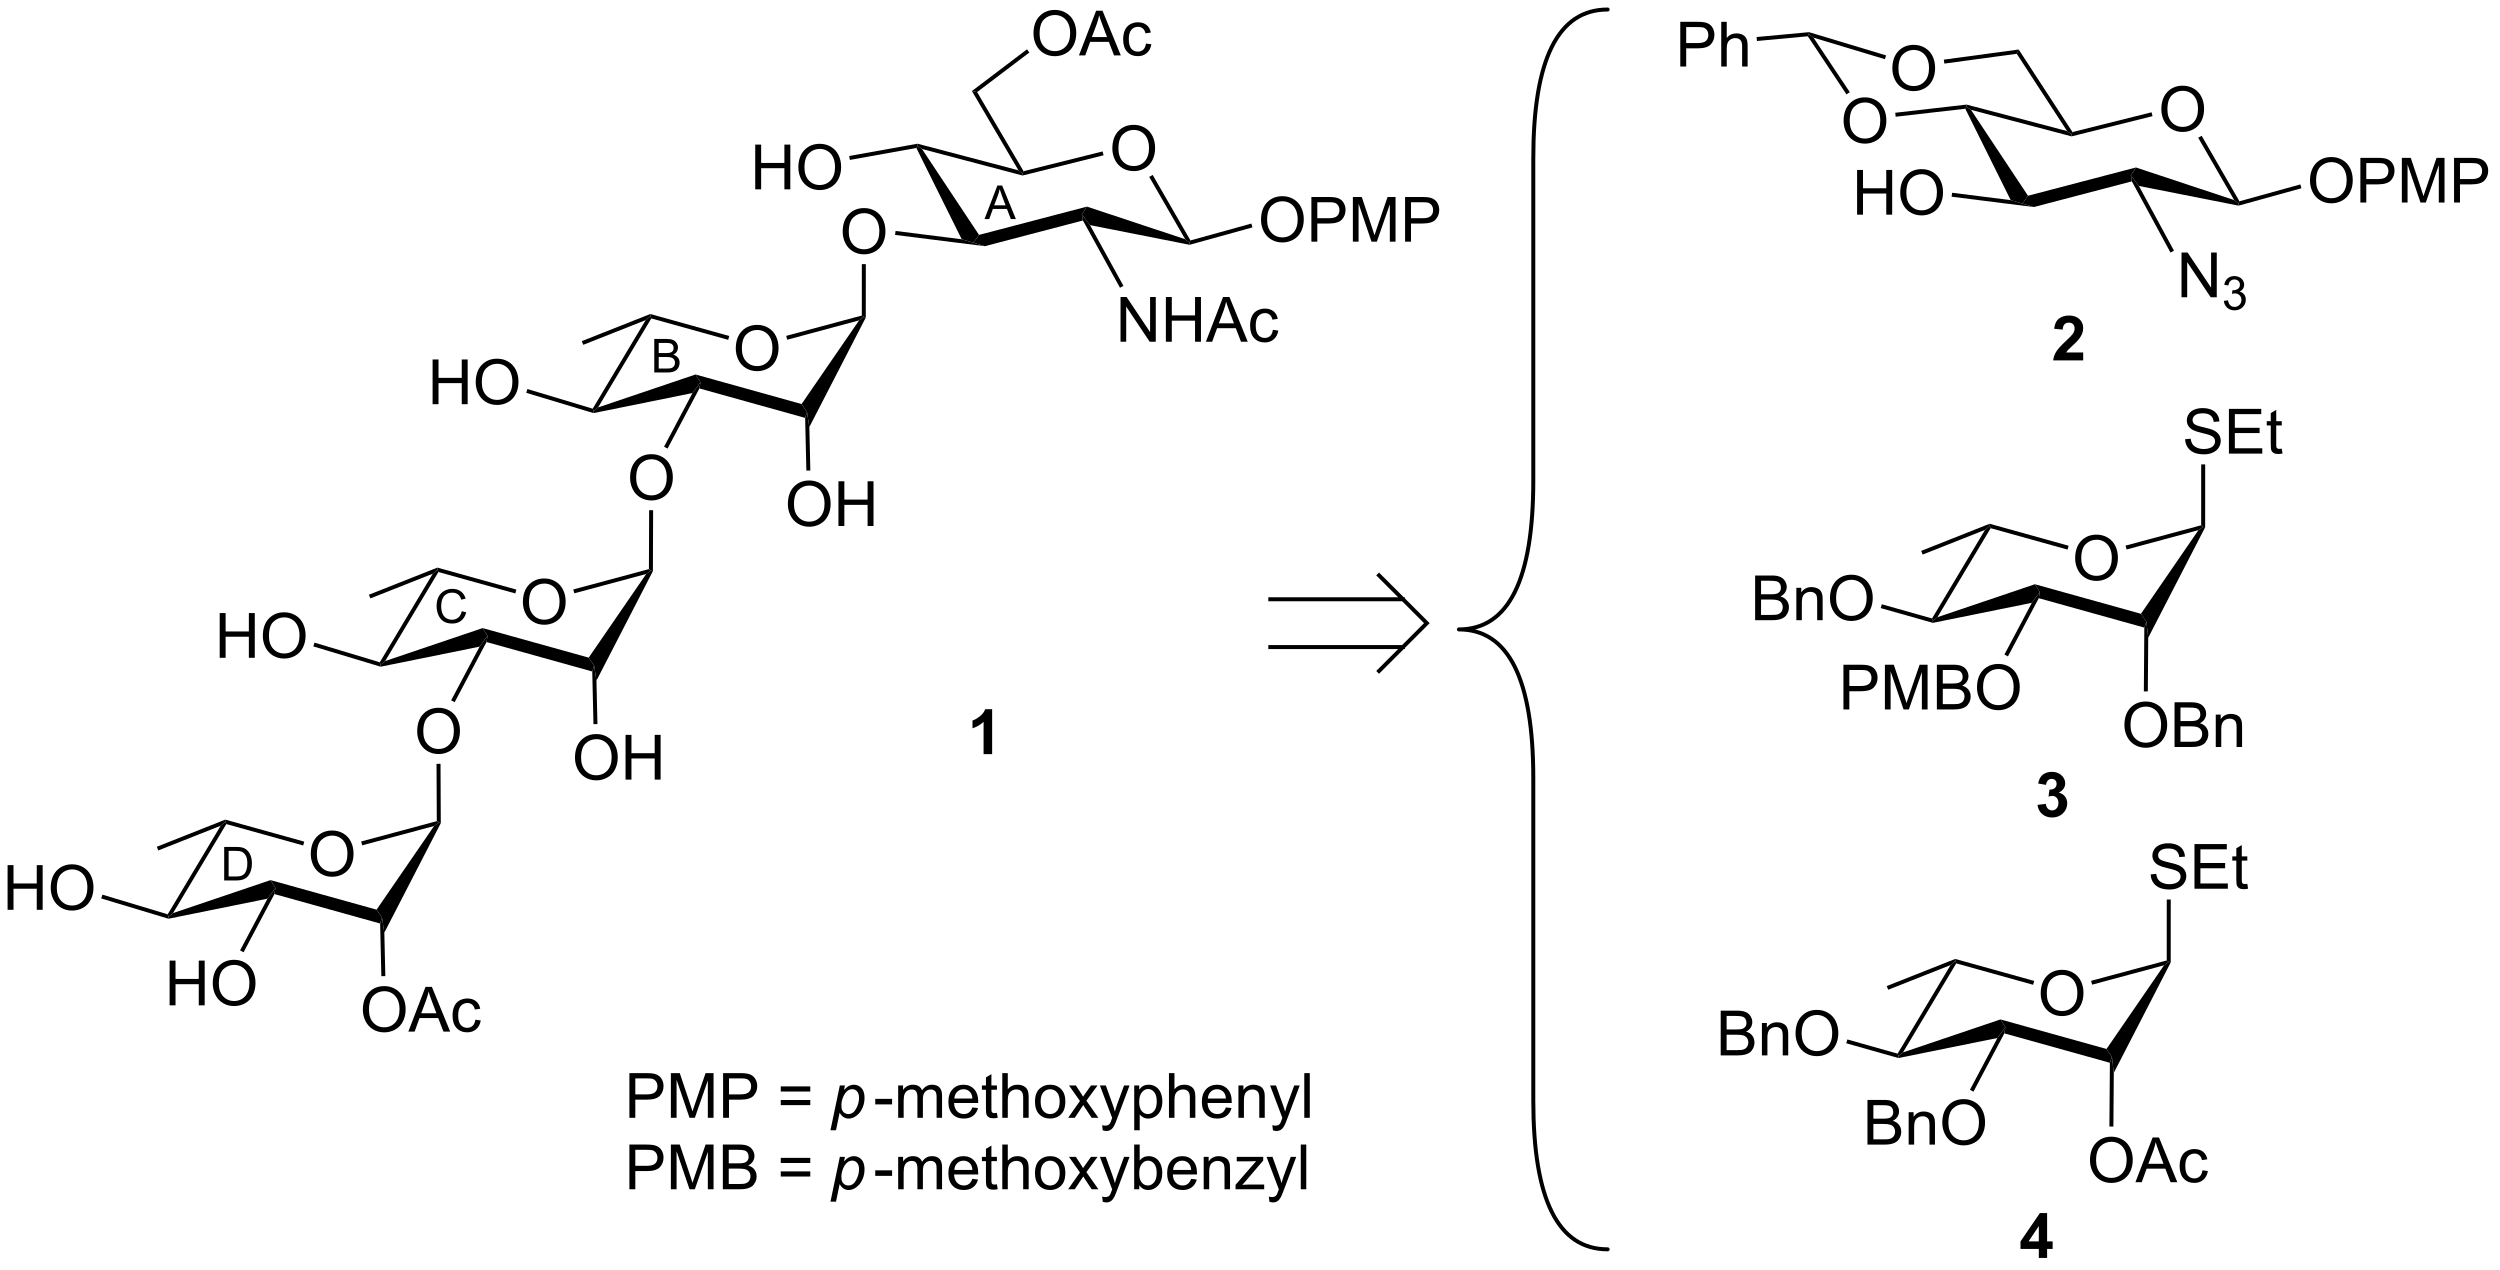 <?xml version="1.0" encoding="UTF-8"?>
<!DOCTYPE svg PUBLIC '-//W3C//DTD SVG 1.0//EN'
          'http://www.w3.org/TR/2001/REC-SVG-20010904/DTD/svg10.dtd'>
<svg stroke-dasharray="none" shape-rendering="auto" xmlns="http://www.w3.org/2000/svg" font-family="'Dialog'" text-rendering="auto" width="439" fill-opacity="1" color-interpolation="auto" color-rendering="auto" preserveAspectRatio="xMidYMid meet" font-size="12px" viewBox="0 0 439 223" fill="black" xmlns:xlink="http://www.w3.org/1999/xlink" stroke="black" image-rendering="auto" stroke-miterlimit="10" stroke-linecap="square" stroke-linejoin="miter" font-style="normal" stroke-width="1" height="223" stroke-dashoffset="0" font-weight="normal" stroke-opacity="1"
><!--Generated by the Batik Graphics2D SVG Generator--><defs id="genericDefs"
  /><g
  ><defs id="defs1"
    ><clipPath clipPathUnits="userSpaceOnUse" id="clipPath1"
      ><path d="M2.348 1.284 L331.155 1.284 L331.155 168.018 L2.348 168.018 L2.348 1.284 Z"
      /></clipPath
      ><clipPath clipPathUnits="userSpaceOnUse" id="clipPath2"
      ><path d="M0.695 20.146 L0.695 182.244 L320.36 182.244 L320.36 20.146 Z"
      /></clipPath
    ></defs
    ><g transform="scale(1.333,1.333) translate(-2.348,-1.284) matrix(1.029,0,0,1.029,1.633,-19.438)"
    ><path d="M238.44 47.617 L238.44 41.89 L239.197 41.89 L239.197 44.242 L242.174 44.242 L242.174 41.89 L242.932 41.89 L242.932 47.617 L242.174 47.617 L242.174 44.916 L239.197 44.916 L239.197 47.617 L238.44 47.617 ZM243.964 44.828 Q243.964 43.401 244.73 42.596 Q245.496 41.789 246.707 41.789 Q247.498 41.789 248.134 42.169 Q248.772 42.547 249.105 43.224 Q249.441 43.901 249.441 44.76 Q249.441 45.633 249.089 46.32 Q248.738 47.008 248.092 47.362 Q247.449 47.716 246.701 47.716 Q245.894 47.716 245.256 47.325 Q244.621 46.932 244.292 46.258 Q243.964 45.58 243.964 44.828 ZM244.746 44.838 Q244.746 45.875 245.3 46.471 Q245.858 47.065 246.699 47.065 Q247.553 47.065 248.105 46.463 Q248.66 45.862 248.66 44.758 Q248.66 44.057 248.423 43.536 Q248.186 43.015 247.73 42.729 Q247.277 42.44 246.709 42.44 Q245.905 42.44 245.324 42.995 Q244.746 43.547 244.746 44.838 Z" stroke="none" clip-path="url(#clipPath2)"
    /></g
    ><g transform="matrix(1.371,0,0,1.371,-0.953,-27.63)"
    ><path d="M277.522 34.168 Q277.522 32.741 278.288 31.936 Q279.053 31.129 280.264 31.129 Q281.056 31.129 281.691 31.509 Q282.329 31.887 282.663 32.564 Q282.998 33.241 282.998 34.1 Q282.998 34.973 282.647 35.66 Q282.295 36.348 281.649 36.702 Q281.006 37.056 280.259 37.056 Q279.452 37.056 278.814 36.666 Q278.178 36.272 277.85 35.598 Q277.522 34.921 277.522 34.168 ZM278.303 34.179 Q278.303 35.215 278.858 35.812 Q279.415 36.405 280.256 36.405 Q281.111 36.405 281.663 35.804 Q282.217 35.202 282.217 34.098 Q282.217 33.397 281.98 32.877 Q281.743 32.356 281.288 32.069 Q280.834 31.78 280.267 31.78 Q279.462 31.78 278.881 32.335 Q278.303 32.887 278.303 34.179 Z" stroke="none" clip-path="url(#clipPath2)"
    /></g
    ><g transform="matrix(1.371,0,0,1.371,-0.953,-27.63)"
    ><path d="M287.528 45.933 L287.406 46.232 L286.85 45.779 L282.243 37.798 L282.685 37.543 Z" stroke="none" clip-path="url(#clipPath2)"
    /></g
    ><g transform="matrix(1.371,0,0,1.371,-0.953,-27.63)"
    ><path d="M276.271 34.535 L276.395 35.03 L266.025 37.621 L266.027 37.357 L266.142 37.066 Z" stroke="none" clip-path="url(#clipPath2)"
    /></g
    ><g transform="matrix(1.371,0,0,1.371,-0.953,-27.63)"
    ><path d="M265.452 36.942 L266.027 37.357 L266.025 37.621 L253.143 34.225 L252.56 33.807 L252.579 33.548 Z" stroke="none" clip-path="url(#clipPath2)"
    /></g
    ><g transform="matrix(1.371,0,0,1.371,-0.953,-27.63)"
    ><path d="M261.186 46.672 L259.733 46.232 L260.444 45.225 L274.268 41.603 L273.612 42.596 L273.747 43.381 Z" stroke="none" clip-path="url(#clipPath2)"
    /></g
    ><g transform="matrix(1.371,0,0,1.371,-0.953,-27.63)"
    ><path d="M252.412 34.081 L252.56 33.807 L253.143 34.225 L260.444 45.225 L259.733 46.232 L258.229 45.786 Z" stroke="none" clip-path="url(#clipPath2)"
    /></g
    ><g transform="matrix(1.371,0,0,1.371,-0.953,-27.63)"
    ><path d="M286.85 45.779 L287.406 46.232 L287.417 46.493 L274.648 43.971 L273.612 42.596 L274.268 41.603 Z" stroke="none" clip-path="url(#clipPath2)"
    /></g
    ><g transform="matrix(1.371,0,0,1.371,-0.953,-27.63)"
    ><path d="M280.108 58.226 L280.108 52.499 L280.887 52.499 L283.895 56.994 L283.895 52.499 L284.621 52.499 L284.621 58.226 L283.843 58.226 L280.835 53.726 L280.835 58.226 L280.108 58.226 Z" stroke="none" clip-path="url(#clipPath2)"
    /></g
    ><g transform="matrix(1.371,0,0,1.371,-0.953,-27.63)"
    ><path d="M285.528 58.691 L286.055 58.621 Q286.147 59.07 286.364 59.267 Q286.583 59.464 286.897 59.464 Q287.268 59.464 287.524 59.207 Q287.782 58.949 287.782 58.568 Q287.782 58.205 287.544 57.97 Q287.307 57.734 286.94 57.734 Q286.792 57.734 286.569 57.792 L286.628 57.33 Q286.68 57.336 286.712 57.336 Q287.05 57.336 287.319 57.16 Q287.589 56.984 287.589 56.617 Q287.589 56.328 287.391 56.138 Q287.196 55.947 286.885 55.947 Q286.577 55.947 286.372 56.14 Q286.167 56.334 286.108 56.72 L285.581 56.627 Q285.678 56.095 286.02 55.804 Q286.364 55.513 286.874 55.513 Q287.225 55.513 287.52 55.664 Q287.817 55.814 287.973 56.076 Q288.13 56.336 288.13 56.628 Q288.13 56.908 287.979 57.136 Q287.831 57.365 287.538 57.499 Q287.919 57.587 288.13 57.865 Q288.341 58.14 288.341 58.556 Q288.341 59.119 287.93 59.511 Q287.52 59.902 286.893 59.902 Q286.329 59.902 285.954 59.566 Q285.581 59.228 285.528 58.691 Z" stroke="none" clip-path="url(#clipPath2)"
    /></g
    ><g transform="matrix(1.371,0,0,1.371,-0.953,-27.63)"
    ><path d="M273.747 43.381 L273.612 42.596 L274.648 43.971 L279.142 52.26 L278.694 52.503 Z" stroke="none" clip-path="url(#clipPath2)"
    /></g
    ><g transform="matrix(1.371,0,0,1.371,-0.953,-27.63)"
    ><path d="M250.66 45.348 L250.724 44.842 L258.229 45.786 L259.733 46.232 L261.186 46.672 Z" stroke="none" clip-path="url(#clipPath2)"
    /></g
    ><g transform="matrix(1.371,0,0,1.371,-0.953,-27.63)"
    ><path d="M296.564 43.306 Q296.564 41.879 297.329 41.074 Q298.095 40.267 299.306 40.267 Q300.098 40.267 300.733 40.647 Q301.371 41.025 301.704 41.702 Q302.04 42.379 302.04 43.238 Q302.04 44.111 301.689 44.798 Q301.337 45.486 300.691 45.84 Q300.048 46.194 299.301 46.194 Q298.493 46.194 297.855 45.803 Q297.22 45.41 296.892 44.736 Q296.564 44.059 296.564 43.306 ZM297.345 43.317 Q297.345 44.353 297.9 44.949 Q298.457 45.543 299.298 45.543 Q300.152 45.543 300.704 44.942 Q301.259 44.34 301.259 43.236 Q301.259 42.535 301.022 42.014 Q300.785 41.494 300.329 41.207 Q299.876 40.918 299.308 40.918 Q298.504 40.918 297.923 41.473 Q297.345 42.025 297.345 43.317 ZM303.015 46.095 L303.015 40.369 L305.177 40.369 Q305.747 40.369 306.047 40.423 Q306.469 40.494 306.752 40.692 Q307.039 40.887 307.213 41.244 Q307.388 41.598 307.388 42.025 Q307.388 42.754 306.922 43.262 Q306.458 43.767 305.242 43.767 L303.773 43.767 L303.773 46.095 L303.015 46.095 ZM303.773 43.09 L305.255 43.09 Q305.99 43.09 306.297 42.817 Q306.607 42.543 306.607 42.048 Q306.607 41.689 306.424 41.434 Q306.242 41.176 305.945 41.095 Q305.755 41.043 305.24 41.043 L303.773 41.043 L303.773 43.09 ZM308.328 46.095 L308.328 40.369 L309.469 40.369 L310.825 44.423 Q311.013 44.988 311.099 45.27 Q311.195 44.957 311.404 44.353 L312.773 40.369 L313.794 40.369 L313.794 46.095 L313.062 46.095 L313.062 41.301 L311.398 46.095 L310.716 46.095 L309.06 41.22 L309.06 46.095 L308.328 46.095 ZM315.015 46.095 L315.015 40.369 L317.177 40.369 Q317.747 40.369 318.047 40.423 Q318.469 40.494 318.752 40.692 Q319.039 40.887 319.213 41.244 Q319.388 41.598 319.388 42.025 Q319.388 42.754 318.922 43.262 Q318.458 43.767 317.242 43.767 L315.773 43.767 L315.773 46.095 L315.015 46.095 ZM315.773 43.09 L317.255 43.09 Q317.99 43.09 318.297 42.817 Q318.607 42.543 318.607 42.048 Q318.607 41.689 318.424 41.434 Q318.242 41.176 317.945 41.095 Q317.755 41.043 317.24 41.043 L315.773 41.043 L315.773 43.09 Z" stroke="none" clip-path="url(#clipPath2)"
    /></g
    ><g transform="matrix(1.371,0,0,1.371,-0.953,-27.63)"
    ><path d="M295.329 43.773 L295.466 44.265 L287.417 46.493 L287.406 46.232 L287.528 45.933 Z" stroke="none" clip-path="url(#clipPath2)"
    /></g
    ><g transform="matrix(1.371,0,0,1.371,-0.953,-27.63)"
    ><path d="M267.514 65.296 L267.514 66.317 L263.668 66.317 Q263.73 65.739 264.043 65.221 Q264.355 64.702 265.277 63.848 Q266.019 63.155 266.186 62.911 Q266.412 62.569 266.412 62.239 Q266.412 61.871 266.214 61.674 Q266.019 61.476 265.67 61.476 Q265.327 61.476 265.123 61.684 Q264.92 61.89 264.889 62.371 L263.795 62.262 Q263.894 61.356 264.41 60.963 Q264.925 60.567 265.699 60.567 Q266.545 60.567 267.03 61.025 Q267.514 61.481 267.514 62.161 Q267.514 62.546 267.376 62.898 Q267.238 63.246 266.936 63.629 Q266.738 63.882 266.217 64.359 Q265.699 64.835 265.558 64.991 Q265.42 65.147 265.334 65.296 L267.514 65.296 Z" stroke="none" clip-path="url(#clipPath2)"
    /></g
    ><g transform="matrix(1.371,0,0,1.371,-0.953,-27.63)"
    ><path d="M261.664 123.242 L262.726 123.114 Q262.776 123.52 262.997 123.736 Q263.221 123.95 263.539 123.95 Q263.877 123.95 264.109 123.692 Q264.344 123.434 264.344 122.997 Q264.344 122.583 264.12 122.34 Q263.898 122.098 263.578 122.098 Q263.367 122.098 263.073 122.179 L263.195 121.286 Q263.64 121.296 263.875 121.093 Q264.109 120.887 264.109 120.546 Q264.109 120.257 263.937 120.085 Q263.765 119.913 263.479 119.913 Q263.198 119.913 262.997 120.109 Q262.799 120.304 262.758 120.679 L261.745 120.507 Q261.851 119.989 262.062 119.679 Q262.276 119.367 262.656 119.189 Q263.039 119.012 263.51 119.012 Q264.32 119.012 264.807 119.528 Q265.211 119.95 265.211 120.481 Q265.211 121.234 264.385 121.684 Q264.877 121.788 265.172 122.156 Q265.469 122.523 265.469 123.043 Q265.469 123.796 264.916 124.33 Q264.367 124.861 263.547 124.861 Q262.768 124.861 262.255 124.413 Q261.745 123.965 261.664 123.242 Z" stroke="none" clip-path="url(#clipPath2)"
    /></g
    ><g transform="matrix(1.371,0,0,1.371,-0.953,-27.63)"
    ><path d="M266.484 91.669 Q266.484 90.242 267.25 89.438 Q268.015 88.63 269.226 88.63 Q270.018 88.63 270.653 89.011 Q271.291 89.388 271.625 90.065 Q271.961 90.742 271.961 91.602 Q271.961 92.474 271.609 93.162 Q271.258 93.849 270.612 94.203 Q269.969 94.558 269.221 94.558 Q268.414 94.558 267.776 94.167 Q267.14 93.774 266.812 93.099 Q266.484 92.422 266.484 91.669 ZM267.265 91.68 Q267.265 92.716 267.82 93.313 Q268.377 93.906 269.219 93.906 Q270.073 93.906 270.625 93.305 Q271.179 92.703 271.179 91.599 Q271.179 90.899 270.942 90.378 Q270.705 89.857 270.25 89.57 Q269.797 89.281 269.229 89.281 Q268.424 89.281 267.844 89.836 Q267.265 90.388 267.265 91.68 Z" stroke="none" clip-path="url(#clipPath2)"
    /></g
    ><g transform="matrix(1.371,0,0,1.371,-0.953,-27.63)"
    ><path d="M254.941 88.02 L255.546 87.506 L255.665 87.804 L248.847 99.204 L248.272 99.667 L248.154 99.368 Z" stroke="none" clip-path="url(#clipPath2)"
    /></g
    ><g transform="matrix(1.371,0,0,1.371,-0.953,-27.63)"
    ><path d="M282.625 87.431 L282.88 87.626 L282.278 88.052 L273.071 90.53 L272.938 90.037 Z" stroke="none" clip-path="url(#clipPath2)"
    /></g
    ><g transform="matrix(1.371,0,0,1.371,-0.953,-27.63)"
    ><path d="M265.648 90.055 L265.511 90.547 L255.665 87.804 L255.546 87.506 L255.531 87.237 Z" stroke="none" clip-path="url(#clipPath2)"
    /></g
    ><g transform="matrix(1.371,0,0,1.371,-0.953,-27.63)"
    ><path d="M261.827 96.771 L261.955 95.983 L261.325 94.984 L274.911 98.769 L275.605 99.787 L275.344 100.538 Z" stroke="none" clip-path="url(#clipPath2)"
    /></g
    ><g transform="matrix(1.371,0,0,1.371,-0.953,-27.63)"
    ><path d="M248.261 99.929 L248.272 99.667 L248.847 99.204 L261.325 94.984 L261.955 95.983 L260.936 97.362 Z" stroke="none" clip-path="url(#clipPath2)"
    /></g
    ><g transform="matrix(1.371,0,0,1.371,-0.953,-27.63)"
    ><path d="M282.278 88.052 L282.88 87.626 L283.135 87.687 L275.845 101.829 L275.605 99.787 L274.911 98.769 Z" stroke="none" clip-path="url(#clipPath2)"
    /></g
    ><g transform="matrix(1.371,0,0,1.371,-0.953,-27.63)"
    ><path d="M225.496 99.59 L225.496 93.864 L227.644 93.864 Q228.301 93.864 228.696 94.038 Q229.095 94.21 229.319 94.572 Q229.543 94.934 229.543 95.327 Q229.543 95.695 229.342 96.02 Q229.144 96.343 228.743 96.543 Q229.262 96.695 229.54 97.062 Q229.821 97.429 229.821 97.929 Q229.821 98.333 229.65 98.679 Q229.48 99.023 229.23 99.21 Q228.98 99.398 228.603 99.494 Q228.228 99.59 227.681 99.59 L225.496 99.59 ZM226.254 96.27 L227.493 96.27 Q227.996 96.27 228.215 96.202 Q228.504 96.116 228.65 95.918 Q228.798 95.718 228.798 95.418 Q228.798 95.132 228.66 94.916 Q228.525 94.7 228.269 94.619 Q228.017 94.538 227.4 94.538 L226.254 94.538 L226.254 96.27 ZM226.254 98.913 L227.681 98.913 Q228.048 98.913 228.196 98.887 Q228.457 98.84 228.631 98.731 Q228.808 98.622 228.92 98.413 Q229.035 98.202 229.035 97.929 Q229.035 97.609 228.871 97.374 Q228.707 97.137 228.415 97.041 Q228.126 96.945 227.579 96.945 L226.254 96.945 L226.254 98.913 ZM230.775 99.59 L230.775 95.442 L231.407 95.442 L231.407 96.031 Q231.863 95.348 232.728 95.348 Q233.103 95.348 233.415 95.484 Q233.73 95.616 233.887 95.835 Q234.043 96.054 234.105 96.356 Q234.144 96.551 234.144 97.038 L234.144 99.59 L233.441 99.59 L233.441 97.067 Q233.441 96.637 233.358 96.424 Q233.277 96.21 233.069 96.085 Q232.861 95.958 232.579 95.958 Q232.129 95.958 231.803 96.244 Q231.478 96.528 231.478 97.325 L231.478 99.59 L230.775 99.59 ZM235.083 96.801 Q235.083 95.374 235.849 94.57 Q236.614 93.762 237.825 93.762 Q238.617 93.762 239.252 94.142 Q239.891 94.52 240.224 95.197 Q240.56 95.874 240.56 96.734 Q240.56 97.606 240.208 98.293 Q239.857 98.981 239.211 99.335 Q238.568 99.689 237.82 99.689 Q237.013 99.689 236.375 99.299 Q235.739 98.906 235.411 98.231 Q235.083 97.554 235.083 96.801 ZM235.864 96.812 Q235.864 97.848 236.419 98.445 Q236.976 99.038 237.818 99.038 Q238.672 99.038 239.224 98.437 Q239.779 97.835 239.779 96.731 Q239.779 96.031 239.542 95.51 Q239.304 94.989 238.849 94.702 Q238.396 94.413 237.828 94.413 Q237.023 94.413 236.443 94.968 Q235.864 95.52 235.864 96.812 Z" stroke="none" clip-path="url(#clipPath2)"
    /></g
    ><g transform="matrix(1.371,0,0,1.371,-0.953,-27.63)"
    ><path d="M248.154 99.368 L248.272 99.667 L248.261 99.929 L241.578 98.039 L241.717 97.548 Z" stroke="none" clip-path="url(#clipPath2)"
    /></g
    ><g transform="matrix(1.371,0,0,1.371,-0.953,-27.63)"
    ><path d="M236.804 111.019 L236.804 105.292 L238.966 105.292 Q239.536 105.292 239.836 105.347 Q240.258 105.417 240.542 105.615 Q240.828 105.811 241.002 106.167 Q241.177 106.521 241.177 106.948 Q241.177 107.678 240.711 108.186 Q240.247 108.691 239.031 108.691 L237.562 108.691 L237.562 111.019 L236.804 111.019 ZM237.562 108.014 L239.044 108.014 Q239.778 108.014 240.086 107.74 Q240.396 107.467 240.396 106.972 Q240.396 106.612 240.213 106.357 Q240.031 106.1 239.734 106.019 Q239.544 105.967 239.028 105.967 L237.562 105.967 L237.562 108.014 ZM242.117 111.019 L242.117 105.292 L243.258 105.292 L244.614 109.347 Q244.802 109.912 244.888 110.193 Q244.984 109.881 245.192 109.277 L246.562 105.292 L247.583 105.292 L247.583 111.019 L246.851 111.019 L246.851 106.225 L245.187 111.019 L244.505 111.019 L242.849 106.144 L242.849 111.019 L242.117 111.019 ZM248.773 111.019 L248.773 105.292 L250.922 105.292 Q251.578 105.292 251.974 105.467 Q252.372 105.639 252.596 106.001 Q252.82 106.362 252.82 106.756 Q252.82 107.123 252.62 107.448 Q252.422 107.771 252.021 107.972 Q252.539 108.123 252.817 108.49 Q253.099 108.857 253.099 109.357 Q253.099 109.761 252.927 110.107 Q252.758 110.451 252.508 110.639 Q252.258 110.826 251.88 110.922 Q251.505 111.019 250.958 111.019 L248.773 111.019 ZM249.531 107.698 L250.771 107.698 Q251.273 107.698 251.492 107.631 Q251.781 107.545 251.927 107.347 Q252.075 107.146 252.075 106.847 Q252.075 106.561 251.937 106.344 Q251.802 106.128 251.547 106.047 Q251.294 105.967 250.677 105.967 L249.531 105.967 L249.531 107.698 ZM249.531 110.342 L250.958 110.342 Q251.325 110.342 251.474 110.316 Q251.734 110.269 251.909 110.159 Q252.086 110.05 252.198 109.842 Q252.312 109.631 252.312 109.357 Q252.312 109.037 252.148 108.803 Q251.984 108.566 251.692 108.469 Q251.403 108.373 250.857 108.373 L249.531 108.373 L249.531 110.342 ZM253.911 108.23 Q253.911 106.803 254.677 105.998 Q255.442 105.191 256.653 105.191 Q257.445 105.191 258.08 105.571 Q258.719 105.948 259.052 106.626 Q259.388 107.303 259.388 108.162 Q259.388 109.034 259.036 109.722 Q258.685 110.409 258.039 110.764 Q257.396 111.118 256.648 111.118 Q255.841 111.118 255.203 110.727 Q254.567 110.334 254.239 109.659 Q253.911 108.982 253.911 108.23 ZM254.692 108.24 Q254.692 109.277 255.247 109.873 Q255.804 110.467 256.646 110.467 Q257.5 110.467 258.052 109.865 Q258.607 109.264 258.607 108.159 Q258.607 107.459 258.37 106.938 Q258.133 106.417 257.677 106.131 Q257.224 105.842 256.656 105.842 Q255.851 105.842 255.271 106.396 Q254.692 106.948 254.692 108.24 Z" stroke="none" clip-path="url(#clipPath2)"
    /></g
    ><g transform="matrix(1.371,0,0,1.371,-0.953,-27.63)"
    ><path d="M260.936 97.362 L261.955 95.983 L261.827 96.771 L257.875 104.228 L257.425 103.989 Z" stroke="none" clip-path="url(#clipPath2)"
    /></g
    ><g transform="matrix(1.371,0,0,1.371,-0.953,-27.63)"
    ><path d="M272.795 113.042 Q272.795 111.615 273.561 110.81 Q274.326 110.003 275.537 110.003 Q276.329 110.003 276.964 110.383 Q277.602 110.76 277.936 111.438 Q278.272 112.115 278.272 112.974 Q278.272 113.846 277.92 114.534 Q277.568 115.221 276.923 115.576 Q276.279 115.93 275.532 115.93 Q274.725 115.93 274.087 115.539 Q273.451 115.146 273.123 114.471 Q272.795 113.794 272.795 113.042 ZM273.576 113.052 Q273.576 114.089 274.131 114.685 Q274.688 115.279 275.529 115.279 Q276.384 115.279 276.936 114.677 Q277.49 114.076 277.49 112.971 Q277.49 112.271 277.253 111.75 Q277.016 111.229 276.561 110.943 Q276.108 110.654 275.54 110.654 Q274.735 110.654 274.154 111.208 Q273.576 111.76 273.576 113.052 ZM279.216 115.831 L279.216 110.104 L281.364 110.104 Q282.02 110.104 282.416 110.279 Q282.815 110.451 283.038 110.813 Q283.262 111.175 283.262 111.568 Q283.262 111.935 283.062 112.26 Q282.864 112.583 282.463 112.784 Q282.981 112.935 283.26 113.302 Q283.541 113.669 283.541 114.169 Q283.541 114.573 283.369 114.919 Q283.2 115.263 282.95 115.451 Q282.7 115.638 282.322 115.734 Q281.947 115.831 281.401 115.831 L279.216 115.831 ZM279.973 112.51 L281.213 112.51 Q281.716 112.51 281.934 112.443 Q282.223 112.357 282.369 112.159 Q282.518 111.958 282.518 111.659 Q282.518 111.373 282.38 111.156 Q282.244 110.94 281.989 110.859 Q281.736 110.779 281.119 110.779 L279.973 110.779 L279.973 112.51 ZM279.973 115.154 L281.401 115.154 Q281.768 115.154 281.916 115.128 Q282.176 115.081 282.351 114.971 Q282.528 114.862 282.64 114.654 Q282.755 114.443 282.755 114.169 Q282.755 113.849 282.591 113.615 Q282.426 113.378 282.135 113.281 Q281.846 113.185 281.299 113.185 L279.973 113.185 L279.973 115.154 ZM284.494 115.831 L284.494 111.682 L285.127 111.682 L285.127 112.271 Q285.583 111.589 286.447 111.589 Q286.822 111.589 287.135 111.724 Q287.45 111.857 287.606 112.076 Q287.762 112.294 287.825 112.596 Q287.864 112.792 287.864 113.279 L287.864 115.831 L287.161 115.831 L287.161 113.307 Q287.161 112.878 287.078 112.664 Q286.997 112.451 286.788 112.326 Q286.58 112.198 286.299 112.198 Q285.848 112.198 285.523 112.484 Q285.197 112.768 285.197 113.565 L285.197 115.831 L284.494 115.831 Z" stroke="none" clip-path="url(#clipPath2)"
    /></g
    ><g transform="matrix(1.371,0,0,1.371,-0.953,-27.63)"
    ><path d="M275.344 100.538 L275.605 99.787 L275.845 101.829 L275.792 108.708 L275.282 108.704 Z" stroke="none" clip-path="url(#clipPath2)"
    /></g
    ><g transform="matrix(1.371,0,0,1.371,-0.953,-27.63)"
    ><path d="M280.57 76.406 L281.286 76.344 Q281.335 76.773 281.52 77.049 Q281.708 77.325 282.098 77.495 Q282.489 77.664 282.976 77.664 Q283.411 77.664 283.742 77.536 Q284.075 77.406 284.236 77.182 Q284.398 76.958 284.398 76.692 Q284.398 76.422 284.242 76.221 Q284.085 76.021 283.726 75.883 Q283.497 75.794 282.708 75.604 Q281.919 75.414 281.601 75.247 Q281.192 75.031 280.989 74.713 Q280.788 74.396 280.788 74 Q280.788 73.567 281.033 73.19 Q281.281 72.812 281.752 72.617 Q282.226 72.422 282.804 72.422 Q283.442 72.422 283.926 72.627 Q284.413 72.833 284.674 73.232 Q284.937 73.63 284.958 74.133 L284.231 74.187 Q284.171 73.646 283.833 73.37 Q283.497 73.091 282.835 73.091 Q282.148 73.091 281.833 73.344 Q281.52 73.594 281.52 73.95 Q281.52 74.258 281.742 74.458 Q281.96 74.656 282.885 74.867 Q283.809 75.075 284.153 75.232 Q284.653 75.461 284.89 75.815 Q285.13 76.169 285.13 76.63 Q285.13 77.086 284.867 77.492 Q284.606 77.896 284.114 78.122 Q283.625 78.346 283.012 78.346 Q282.234 78.346 281.708 78.12 Q281.184 77.89 280.885 77.437 Q280.585 76.982 280.57 76.406 ZM286.179 78.247 L286.179 72.521 L290.32 72.521 L290.32 73.195 L286.937 73.195 L286.937 74.95 L290.106 74.95 L290.106 75.622 L286.937 75.622 L286.937 77.57 L290.453 77.57 L290.453 78.247 L286.179 78.247 ZM292.945 77.617 L293.046 78.239 Q292.75 78.302 292.515 78.302 Q292.132 78.302 291.921 78.182 Q291.71 78.06 291.625 77.862 Q291.538 77.664 291.538 77.031 L291.538 74.646 L291.023 74.646 L291.023 74.099 L291.538 74.099 L291.538 73.07 L292.239 72.648 L292.239 74.099 L292.945 74.099 L292.945 74.646 L292.239 74.646 L292.239 77.07 Q292.239 77.372 292.276 77.458 Q292.312 77.544 292.395 77.596 Q292.481 77.646 292.637 77.646 Q292.755 77.646 292.945 77.617 Z" stroke="none" clip-path="url(#clipPath2)"
    /></g
    ><g transform="matrix(1.371,0,0,1.371,-0.953,-27.63)"
    ><path d="M283.135 87.687 L282.88 87.626 L282.625 87.431 L282.628 79.63 L283.139 79.63 Z" stroke="none" clip-path="url(#clipPath2)"
    /></g
    ><g transform="matrix(1.371,0,0,1.371,-0.953,-27.63)"
    ><path d="M255.531 87.237 L255.546 87.506 L254.941 88.02 L246.95 91.184 L246.762 90.71 Z" stroke="none" clip-path="url(#clipPath2)"
    /></g
    ><g transform="matrix(1.371,0,0,1.371,-0.953,-27.63)"
    ><path d="M261.829 181.272 L261.829 180.118 L259.485 180.118 L259.485 179.157 L261.97 175.522 L262.892 175.522 L262.892 179.154 L263.602 179.154 L263.602 180.118 L262.892 180.118 L262.892 181.272 L261.829 181.272 ZM261.829 179.154 L261.829 177.196 L260.514 179.154 L261.829 179.154 Z" stroke="none" clip-path="url(#clipPath2)"
    /></g
    ><g transform="matrix(1.371,0,0,1.371,-0.953,-27.63)"
    ><path d="M108.628 49.842 Q108.628 48.415 109.394 47.61 Q110.159 46.803 111.37 46.803 Q112.162 46.803 112.797 47.183 Q113.435 47.56 113.769 48.238 Q114.105 48.915 114.105 49.774 Q114.105 50.646 113.753 51.334 Q113.401 52.021 112.756 52.376 Q112.112 52.73 111.365 52.73 Q110.558 52.73 109.92 52.339 Q109.284 51.946 108.956 51.271 Q108.628 50.594 108.628 49.842 ZM109.409 49.852 Q109.409 50.889 109.964 51.485 Q110.521 52.079 111.362 52.079 Q112.217 52.079 112.769 51.477 Q113.323 50.876 113.323 49.771 Q113.323 49.071 113.086 48.55 Q112.849 48.029 112.394 47.743 Q111.941 47.454 111.373 47.454 Q110.568 47.454 109.987 48.008 Q109.409 48.56 109.409 49.852 Z" stroke="none" clip-path="url(#clipPath2)"
    /></g
    ><g transform="matrix(1.371,0,0,1.371,-0.953,-27.63)"
    ><path d="M143.167 39.182 Q143.167 37.755 143.932 36.95 Q144.698 36.143 145.909 36.143 Q146.701 36.143 147.336 36.523 Q147.974 36.901 148.307 37.578 Q148.643 38.255 148.643 39.114 Q148.643 39.987 148.292 40.674 Q147.94 41.362 147.294 41.716 Q146.651 42.07 145.904 42.07 Q145.096 42.07 144.458 41.679 Q143.823 41.286 143.495 40.612 Q143.167 39.935 143.167 39.182 ZM143.948 39.193 Q143.948 40.229 144.503 40.825 Q145.06 41.419 145.901 41.419 Q146.755 41.419 147.307 40.818 Q147.862 40.216 147.862 39.112 Q147.862 38.411 147.625 37.891 Q147.388 37.37 146.932 37.083 Q146.479 36.794 145.912 36.794 Q145.107 36.794 144.526 37.349 Q143.948 37.901 143.948 39.193 Z" stroke="none" clip-path="url(#clipPath2)"
    /></g
    ><g transform="matrix(1.371,0,0,1.371,-0.953,-27.63)"
    ><path d="M153.173 50.947 L153.051 51.246 L152.495 50.793 L147.888 42.812 L148.33 42.557 Z" stroke="none" clip-path="url(#clipPath2)"
    /></g
    ><g transform="matrix(1.371,0,0,1.371,-0.953,-27.63)"
    ><path d="M141.916 39.548 L142.04 40.043 L131.67 42.635 L131.672 42.371 L131.795 42.077 Z" stroke="none" clip-path="url(#clipPath2)"
    /></g
    ><g transform="matrix(1.371,0,0,1.371,-0.953,-27.63)"
    ><path d="M131.139 41.967 L131.672 42.371 L131.67 42.635 L118.788 39.239 L118.205 38.821 L118.215 38.56 Z" stroke="none" clip-path="url(#clipPath2)"
    /></g
    ><g transform="matrix(1.371,0,0,1.371,-0.953,-27.63)"
    ><path d="M126.831 51.685 L125.378 51.246 L126.089 50.239 L139.913 46.617 L139.257 47.61 L139.397 48.393 Z" stroke="none" clip-path="url(#clipPath2)"
    /></g
    ><g transform="matrix(1.371,0,0,1.371,-0.953,-27.63)"
    ><path d="M118.062 39.106 L118.205 38.821 L118.788 39.239 L126.089 50.239 L125.378 51.246 L123.874 50.799 Z" stroke="none" clip-path="url(#clipPath2)"
    /></g
    ><g transform="matrix(1.371,0,0,1.371,-0.953,-27.63)"
    ><path d="M152.495 50.793 L153.051 51.246 L153.062 51.507 L140.307 48.988 L139.257 47.61 L139.913 46.617 Z" stroke="none" clip-path="url(#clipPath2)"
    /></g
    ><g transform="matrix(1.371,0,0,1.371,-0.953,-27.63)"
    ><path d="M144.215 63.921 L144.215 58.195 L144.993 58.195 L148.001 62.689 L148.001 58.195 L148.728 58.195 L148.728 63.921 L147.949 63.921 L144.941 59.421 L144.941 63.921 L144.215 63.921 ZM150.023 63.921 L150.023 58.195 L150.781 58.195 L150.781 60.546 L153.758 60.546 L153.758 58.195 L154.516 58.195 L154.516 63.921 L153.758 63.921 L153.758 61.221 L150.781 61.221 L150.781 63.921 L150.023 63.921 ZM155.147 63.921 L157.347 58.195 L158.165 58.195 L160.509 63.921 L159.644 63.921 L158.978 62.187 L156.582 62.187 L155.954 63.921 L155.147 63.921 ZM156.801 61.57 L158.743 61.57 L158.144 59.984 Q157.871 59.26 157.738 58.796 Q157.629 59.346 157.431 59.89 L156.801 61.57 ZM163.73 62.4 L164.423 62.492 Q164.308 63.205 163.842 63.611 Q163.376 64.015 162.696 64.015 Q161.845 64.015 161.327 63.458 Q160.808 62.9 160.808 61.861 Q160.808 61.189 161.03 60.687 Q161.254 60.182 161.709 59.932 Q162.165 59.679 162.699 59.679 Q163.376 59.679 163.806 60.02 Q164.236 60.361 164.355 60.992 L163.673 61.096 Q163.574 60.679 163.327 60.468 Q163.079 60.257 162.728 60.257 Q162.196 60.257 161.863 60.637 Q161.532 61.018 161.532 61.843 Q161.532 62.679 161.853 63.059 Q162.173 63.437 162.689 63.437 Q163.103 63.437 163.379 63.184 Q163.657 62.929 163.73 62.4 Z" stroke="none" clip-path="url(#clipPath2)"
    /></g
    ><g transform="matrix(1.371,0,0,1.371,-0.953,-27.63)"
    ><path d="M139.397 48.393 L139.257 47.61 L140.307 48.988 L144.589 56.764 L144.143 57.01 Z" stroke="none" clip-path="url(#clipPath2)"
    /></g
    ><g transform="matrix(1.371,0,0,1.371,-0.953,-27.63)"
    ><path d="M115.336 50.24 L115.4 49.734 L123.874 50.799 L125.378 51.246 L126.831 51.685 Z" stroke="none" clip-path="url(#clipPath2)"
    /></g
    ><g transform="matrix(1.371,0,0,1.371,-0.953,-27.63)"
    ><path d="M162.209 48.32 Q162.209 46.893 162.974 46.088 Q163.74 45.281 164.951 45.281 Q165.743 45.281 166.378 45.661 Q167.016 46.039 167.349 46.716 Q167.685 47.393 167.685 48.252 Q167.685 49.125 167.334 49.812 Q166.982 50.5 166.336 50.854 Q165.693 51.208 164.946 51.208 Q164.138 51.208 163.5 50.817 Q162.865 50.424 162.537 49.75 Q162.209 49.073 162.209 48.32 ZM162.99 48.331 Q162.99 49.367 163.545 49.963 Q164.102 50.557 164.943 50.557 Q165.797 50.557 166.349 49.956 Q166.904 49.354 166.904 48.25 Q166.904 47.549 166.667 47.028 Q166.43 46.508 165.974 46.221 Q165.521 45.932 164.953 45.932 Q164.149 45.932 163.568 46.487 Q162.99 47.039 162.99 48.331 ZM168.66 51.109 L168.66 45.383 L170.822 45.383 Q171.392 45.383 171.692 45.437 Q172.114 45.508 172.397 45.706 Q172.684 45.901 172.858 46.258 Q173.033 46.612 173.033 47.039 Q173.033 47.768 172.567 48.276 Q172.103 48.781 170.887 48.781 L169.418 48.781 L169.418 51.109 L168.66 51.109 ZM169.418 48.104 L170.9 48.104 Q171.634 48.104 171.942 47.831 Q172.252 47.557 172.252 47.062 Q172.252 46.703 172.069 46.448 Q171.887 46.19 171.59 46.109 Q171.4 46.057 170.884 46.057 L169.418 46.057 L169.418 48.104 ZM173.973 51.109 L173.973 45.383 L175.114 45.383 L176.47 49.437 Q176.658 50.002 176.744 50.284 Q176.84 49.971 177.048 49.367 L178.418 45.383 L179.439 45.383 L179.439 51.109 L178.707 51.109 L178.707 46.315 L177.043 51.109 L176.361 51.109 L174.705 46.234 L174.705 51.109 L173.973 51.109 ZM180.66 51.109 L180.66 45.383 L182.822 45.383 Q183.392 45.383 183.692 45.437 Q184.114 45.508 184.397 45.706 Q184.684 45.901 184.858 46.258 Q185.033 46.612 185.033 47.039 Q185.033 47.768 184.567 48.276 Q184.103 48.781 182.887 48.781 L181.418 48.781 L181.418 51.109 L180.66 51.109 ZM181.418 48.104 L182.9 48.104 Q183.634 48.104 183.942 47.831 Q184.252 47.557 184.252 47.062 Q184.252 46.703 184.069 46.448 Q183.887 46.19 183.59 46.109 Q183.4 46.057 182.884 46.057 L181.418 46.057 L181.418 48.104 Z" stroke="none" clip-path="url(#clipPath2)"
    /></g
    ><g transform="matrix(1.371,0,0,1.371,-0.953,-27.63)"
    ><path d="M160.974 48.787 L161.11 49.279 L153.062 51.507 L153.051 51.246 L153.173 50.947 Z" stroke="none" clip-path="url(#clipPath2)"
    /></g
    ><g transform="matrix(1.371,0,0,1.371,-0.953,-27.63)"
    ><path d="M133.066 24.462 Q133.066 23.035 133.832 22.231 Q134.598 21.424 135.809 21.424 Q136.6 21.424 137.236 21.804 Q137.874 22.181 138.207 22.858 Q138.543 23.535 138.543 24.395 Q138.543 25.267 138.191 25.955 Q137.84 26.642 137.194 26.996 Q136.551 27.351 135.804 27.351 Q134.996 27.351 134.358 26.96 Q133.723 26.567 133.395 25.892 Q133.066 25.215 133.066 24.462 ZM133.848 24.473 Q133.848 25.509 134.403 26.106 Q134.96 26.7 135.801 26.7 Q136.655 26.7 137.207 26.098 Q137.762 25.496 137.762 24.392 Q137.762 23.692 137.525 23.171 Q137.288 22.65 136.832 22.364 Q136.379 22.075 135.811 22.075 Q135.007 22.075 134.426 22.629 Q133.848 23.181 133.848 24.473 ZM138.888 27.252 L141.089 21.525 L141.906 21.525 L144.25 27.252 L143.386 27.252 L142.719 25.517 L140.323 25.517 L139.695 27.252 L138.888 27.252 ZM140.542 24.9 L142.484 24.9 L141.886 23.314 Q141.612 22.59 141.479 22.127 Q141.37 22.676 141.172 23.22 L140.542 24.9 ZM147.471 25.731 L148.164 25.822 Q148.05 26.535 147.583 26.942 Q147.117 27.345 146.438 27.345 Q145.586 27.345 145.068 26.788 Q144.55 26.231 144.55 25.192 Q144.55 24.52 144.771 24.017 Q144.995 23.512 145.451 23.262 Q145.906 23.009 146.44 23.009 Q147.117 23.009 147.547 23.351 Q147.977 23.692 148.096 24.322 L147.414 24.426 Q147.315 24.009 147.068 23.799 Q146.82 23.587 146.469 23.587 Q145.938 23.587 145.604 23.968 Q145.274 24.348 145.274 25.174 Q145.274 26.009 145.594 26.39 Q145.914 26.767 146.43 26.767 Q146.844 26.767 147.12 26.515 Q147.399 26.259 147.471 25.731 Z" stroke="none" clip-path="url(#clipPath2)"
    /></g
    ><g transform="matrix(1.371,0,0,1.371,-0.953,-27.63)"
    ><path d="M97.427 44.401 L97.427 38.674 L98.184 38.674 L98.184 41.026 L101.161 41.026 L101.161 38.674 L101.919 38.674 L101.919 44.401 L101.161 44.401 L101.161 41.7 L98.184 41.7 L98.184 44.401 L97.427 44.401 ZM102.951 41.612 Q102.951 40.185 103.717 39.38 Q104.483 38.573 105.694 38.573 Q106.485 38.573 107.121 38.953 Q107.759 39.331 108.092 40.008 Q108.428 40.685 108.428 41.544 Q108.428 42.417 108.076 43.104 Q107.725 43.792 107.079 44.146 Q106.436 44.5 105.688 44.5 Q104.881 44.5 104.243 44.109 Q103.608 43.716 103.28 43.042 Q102.951 42.364 102.951 41.612 ZM103.733 41.622 Q103.733 42.659 104.287 43.255 Q104.845 43.849 105.686 43.849 Q106.54 43.849 107.092 43.247 Q107.647 42.646 107.647 41.542 Q107.647 40.841 107.41 40.32 Q107.173 39.799 106.717 39.513 Q106.264 39.224 105.696 39.224 Q104.892 39.224 104.311 39.779 Q103.733 40.331 103.733 41.622 Z" stroke="none" clip-path="url(#clipPath2)"
    /></g
    ><g transform="matrix(1.371,0,0,1.371,-0.953,-27.63)"
    ><path d="M125.848 31.947 L125.178 31.815 L132.231 26.47 L132.54 26.876 Z" stroke="none" clip-path="url(#clipPath2)"
    /></g
    ><g transform="matrix(1.371,0,0,1.371,-0.953,-27.63)"
    ><path d="M118.215 38.56 L118.205 38.821 L118.062 39.106 L109.55 40.636 L109.46 40.133 Z" stroke="none" clip-path="url(#clipPath2)"
    /></g
    ><g transform="matrix(1.371,0,0,1.371,-0.953,-27.63)"
    ><path d="M131.795 42.077 L131.672 42.371 L131.139 41.967 L125.178 31.815 L125.848 31.947 Z" stroke="none" clip-path="url(#clipPath2)"
    /></g
    ><g transform="matrix(1.371,0,0,1.371,-0.953,-27.63)"
    ><path d="M94.936 64.804 Q94.936 63.377 95.702 62.572 Q96.468 61.765 97.679 61.765 Q98.47 61.765 99.106 62.145 Q99.744 62.523 100.077 63.2 Q100.413 63.877 100.413 64.736 Q100.413 65.609 100.061 66.296 Q99.71 66.984 99.064 67.338 Q98.421 67.692 97.673 67.692 Q96.866 67.692 96.228 67.301 Q95.593 66.908 95.264 66.234 Q94.936 65.556 94.936 64.804 ZM95.718 64.814 Q95.718 65.851 96.272 66.447 Q96.83 67.041 97.671 67.041 Q98.525 67.041 99.077 66.439 Q99.632 65.838 99.632 64.734 Q99.632 64.033 99.395 63.512 Q99.158 62.991 98.702 62.705 Q98.249 62.416 97.681 62.416 Q96.876 62.416 96.296 62.971 Q95.718 63.523 95.718 64.814 Z" stroke="none" clip-path="url(#clipPath2)"
    /></g
    ><g transform="matrix(1.371,0,0,1.371,-0.953,-27.63)"
    ><path d="M83.393 61.154 L83.998 60.641 L84.117 60.939 L77.299 72.338 L76.725 72.801 L76.608 72.5 Z" stroke="none" clip-path="url(#clipPath2)"
    /></g
    ><g transform="matrix(1.371,0,0,1.371,-0.953,-27.63)"
    ><path d="M111.077 60.565 L111.332 60.761 L110.73 61.187 L101.523 63.665 L101.39 63.172 Z" stroke="none" clip-path="url(#clipPath2)"
    /></g
    ><g transform="matrix(1.371,0,0,1.371,-0.953,-27.63)"
    ><path d="M94.101 63.19 L93.964 63.681 L84.117 60.939 L83.998 60.641 L83.984 60.372 Z" stroke="none" clip-path="url(#clipPath2)"
    /></g
    ><g transform="matrix(1.371,0,0,1.371,-0.953,-27.63)"
    ><path d="M90.279 69.906 L90.408 69.118 L89.778 68.118 L103.363 71.904 L104.058 72.921 L103.82 73.679 Z" stroke="none" clip-path="url(#clipPath2)"
    /></g
    ><g transform="matrix(1.371,0,0,1.371,-0.953,-27.63)"
    ><path d="M76.711 73.064 L76.725 72.801 L77.299 72.338 L89.778 68.118 L90.408 69.118 L89.389 70.496 Z" stroke="none" clip-path="url(#clipPath2)"
    /></g
    ><g transform="matrix(1.371,0,0,1.371,-0.953,-27.63)"
    ><path d="M110.73 61.187 L111.332 60.761 L111.587 60.822 L104.357 74.847 L104.058 72.921 L103.363 71.904 Z" stroke="none" clip-path="url(#clipPath2)"
    /></g
    ><g transform="matrix(1.371,0,0,1.371,-0.953,-27.63)"
    ><path d="M56.103 71.923 L56.103 66.196 L56.861 66.196 L56.861 68.548 L59.837 68.548 L59.837 66.196 L60.595 66.196 L60.595 71.923 L59.837 71.923 L59.837 69.222 L56.861 69.222 L56.861 71.923 L56.103 71.923 ZM61.627 69.134 Q61.627 67.707 62.393 66.902 Q63.159 66.095 64.37 66.095 Q65.161 66.095 65.797 66.475 Q66.435 66.853 66.768 67.53 Q67.104 68.207 67.104 69.066 Q67.104 69.939 66.752 70.626 Q66.401 71.314 65.755 71.668 Q65.112 72.022 64.364 72.022 Q63.557 72.022 62.919 71.631 Q62.284 71.238 61.956 70.564 Q61.627 69.886 61.627 69.134 ZM62.409 69.144 Q62.409 70.181 62.963 70.777 Q63.521 71.371 64.362 71.371 Q65.216 71.371 65.768 70.769 Q66.323 70.168 66.323 69.064 Q66.323 68.363 66.086 67.842 Q65.849 67.321 65.393 67.035 Q64.94 66.746 64.372 66.746 Q63.568 66.746 62.987 67.3 Q62.409 67.853 62.409 69.144 Z" stroke="none" clip-path="url(#clipPath2)"
    /></g
    ><g transform="matrix(1.371,0,0,1.371,-0.953,-27.63)"
    ><path d="M76.608 72.5 L76.725 72.801 L76.711 73.064 L68.097 70.468 L68.244 69.979 Z" stroke="none" clip-path="url(#clipPath2)"
    /></g
    ><g transform="matrix(1.371,0,0,1.371,-0.953,-27.63)"
    ><path d="M81.398 81.364 Q81.398 79.937 82.164 79.132 Q82.929 78.325 84.14 78.325 Q84.932 78.325 85.567 78.705 Q86.205 79.083 86.539 79.76 Q86.874 80.437 86.874 81.296 Q86.874 82.169 86.523 82.856 Q86.171 83.544 85.525 83.898 Q84.882 84.252 84.135 84.252 Q83.328 84.252 82.69 83.862 Q82.054 83.468 81.726 82.794 Q81.398 82.117 81.398 81.364 ZM82.179 81.375 Q82.179 82.411 82.734 83.007 Q83.291 83.601 84.132 83.601 Q84.987 83.601 85.539 83 Q86.093 82.398 86.093 81.294 Q86.093 80.593 85.856 80.073 Q85.619 79.552 85.164 79.265 Q84.71 78.976 84.143 78.976 Q83.338 78.976 82.757 79.531 Q82.179 80.083 82.179 81.375 Z" stroke="none" clip-path="url(#clipPath2)"
    /></g
    ><g transform="matrix(1.371,0,0,1.371,-0.953,-27.63)"
    ><path d="M89.389 70.496 L90.408 69.118 L90.279 69.906 L86.199 77.606 L85.748 77.367 Z" stroke="none" clip-path="url(#clipPath2)"
    /></g
    ><g transform="matrix(1.371,0,0,1.371,-0.953,-27.63)"
    ><path d="M101.608 84.733 Q101.608 83.305 102.374 82.501 Q103.139 81.694 104.35 81.694 Q105.142 81.694 105.778 82.074 Q106.415 82.451 106.749 83.129 Q107.085 83.805 107.085 84.665 Q107.085 85.537 106.733 86.225 Q106.382 86.912 105.736 87.266 Q105.093 87.621 104.345 87.621 Q103.538 87.621 102.9 87.23 Q102.264 86.837 101.936 86.162 Q101.608 85.485 101.608 84.733 ZM102.389 84.743 Q102.389 85.779 102.944 86.376 Q103.501 86.97 104.343 86.97 Q105.197 86.97 105.749 86.368 Q106.303 85.766 106.303 84.662 Q106.303 83.962 106.067 83.441 Q105.83 82.92 105.374 82.634 Q104.921 82.345 104.353 82.345 Q103.548 82.345 102.968 82.899 Q102.389 83.451 102.389 84.743 ZM108.084 87.522 L108.084 81.795 L108.841 81.795 L108.841 84.147 L111.818 84.147 L111.818 81.795 L112.576 81.795 L112.576 87.522 L111.818 87.522 L111.818 84.821 L108.841 84.821 L108.841 87.522 L108.084 87.522 Z" stroke="none" clip-path="url(#clipPath2)"
    /></g
    ><g transform="matrix(1.371,0,0,1.371,-0.953,-27.63)"
    ><path d="M103.82 73.679 L104.058 72.921 L104.357 74.847 L104.485 80.413 L103.975 80.425 Z" stroke="none" clip-path="url(#clipPath2)"
    /></g
    ><g transform="matrix(1.371,0,0,1.371,-0.953,-27.63)"
    ><path d="M83.984 60.372 L83.998 60.641 L83.393 61.154 L75.402 64.318 L75.214 63.844 Z" stroke="none" clip-path="url(#clipPath2)"
    /></g
    ><g transform="matrix(1.371,0,0,1.371,-0.953,-27.63)"
    ><path d="M111.082 53.982 L111.592 53.982 L111.587 60.822 L111.332 60.761 L111.077 60.565 Z" stroke="none" clip-path="url(#clipPath2)"
    /></g
    ><g transform="matrix(1.371,0,0,1.371,-0.953,-27.63)"
    ><path d="M126.792 48.214 L128.442 43.919 L129.056 43.919 L130.813 48.214 L130.165 48.214 L129.665 46.913 L127.868 46.913 L127.397 48.214 L126.792 48.214 ZM128.032 46.45 L129.489 46.45 L129.04 45.261 Q128.835 44.718 128.735 44.37 Q128.653 44.782 128.505 45.19 L128.032 46.45 Z" stroke="none" clip-path="url(#clipPath2)"
    /></g
    ><g transform="matrix(1.371,0,0,1.371,-0.953,-27.63)"
    ><path d="M84.497 67.863 L84.497 63.568 L86.109 63.568 Q86.601 63.568 86.898 63.699 Q87.197 63.828 87.364 64.099 Q87.532 64.371 87.532 64.666 Q87.532 64.941 87.382 65.185 Q87.234 65.427 86.933 65.578 Q87.322 65.691 87.531 65.966 Q87.741 66.242 87.741 66.617 Q87.741 66.92 87.612 67.179 Q87.486 67.437 87.298 67.578 Q87.111 67.719 86.827 67.791 Q86.546 67.863 86.136 67.863 L84.497 67.863 ZM85.066 65.373 L85.995 65.373 Q86.372 65.373 86.536 65.322 Q86.753 65.257 86.862 65.109 Q86.974 64.959 86.974 64.734 Q86.974 64.519 86.87 64.357 Q86.769 64.195 86.577 64.135 Q86.388 64.074 85.925 64.074 L85.066 64.074 L85.066 65.373 ZM85.066 67.355 L86.136 67.355 Q86.411 67.355 86.523 67.336 Q86.718 67.3 86.849 67.219 Q86.982 67.136 87.066 66.98 Q87.152 66.822 87.152 66.617 Q87.152 66.377 87.028 66.201 Q86.906 66.023 86.687 65.951 Q86.47 65.879 86.06 65.879 L85.066 65.879 L85.066 67.355 Z" stroke="none" clip-path="url(#clipPath2)"
    /></g
    ><g transform="matrix(1.371,0,0,1.371,-0.953,-27.63)"
    ><path d="M81.309 163.327 L81.309 157.6 L83.471 157.6 Q84.041 157.6 84.34 157.655 Q84.762 157.725 85.046 157.923 Q85.333 158.119 85.507 158.475 Q85.682 158.829 85.682 159.257 Q85.682 159.986 85.215 160.494 Q84.752 160.999 83.536 160.999 L82.067 160.999 L82.067 163.327 L81.309 163.327 ZM82.067 160.322 L83.549 160.322 Q84.283 160.322 84.59 160.048 Q84.9 159.775 84.9 159.28 Q84.9 158.921 84.718 158.666 Q84.536 158.408 84.239 158.327 Q84.049 158.275 83.533 158.275 L82.067 158.275 L82.067 160.322 ZM86.622 163.327 L86.622 157.6 L87.762 157.6 L89.119 161.655 Q89.307 162.22 89.392 162.501 Q89.489 162.189 89.697 161.585 L91.067 157.6 L92.088 157.6 L92.088 163.327 L91.356 163.327 L91.356 158.533 L89.692 163.327 L89.01 163.327 L87.353 158.452 L87.353 163.327 L86.622 163.327 ZM93.309 163.327 L93.309 157.6 L95.471 157.6 Q96.041 157.6 96.34 157.655 Q96.762 157.725 97.046 157.923 Q97.333 158.119 97.507 158.475 Q97.682 158.829 97.682 159.257 Q97.682 159.986 97.215 160.494 Q96.752 160.999 95.536 160.999 L94.067 160.999 L94.067 163.327 L93.309 163.327 ZM94.067 160.322 L95.549 160.322 Q96.283 160.322 96.59 160.048 Q96.9 159.775 96.9 159.28 Q96.9 158.921 96.718 158.666 Q96.536 158.408 96.239 158.327 Q96.049 158.275 95.533 158.275 L94.067 158.275 L94.067 160.322 ZM104.477 159.96 L100.696 159.96 L100.696 159.304 L104.477 159.304 L104.477 159.96 ZM104.477 161.697 L100.696 161.697 L100.696 161.041 L104.477 161.041 L104.477 161.697 Z" stroke="none" clip-path="url(#clipPath2)"
    /></g
    ><g transform="matrix(1.371,0,0,1.371,-0.953,-27.63)"
    ><path d="M107.062 164.918 L108.262 159.179 L108.916 159.179 L108.793 159.757 Q109.158 159.376 109.445 159.231 Q109.731 159.085 110.051 159.085 Q110.645 159.085 111.036 159.517 Q111.426 159.947 111.426 160.751 Q111.426 161.4 111.21 161.934 Q110.997 162.468 110.684 162.793 Q110.372 163.116 110.051 163.27 Q109.731 163.421 109.395 163.421 Q108.65 163.421 108.239 162.663 L107.77 164.918 L107.062 164.918 ZM108.463 161.632 Q108.463 162.095 108.528 162.275 Q108.627 162.53 108.848 162.686 Q109.072 162.843 109.364 162.843 Q109.973 162.843 110.348 162.158 Q110.723 161.47 110.723 160.757 Q110.723 160.228 110.471 159.941 Q110.221 159.655 109.846 159.655 Q109.575 159.655 109.343 159.798 Q109.114 159.939 108.916 160.223 Q108.721 160.507 108.59 160.918 Q108.463 161.327 108.463 161.632 Z" stroke="none" clip-path="url(#clipPath2)"
    /></g
    ><g transform="matrix(1.371,0,0,1.371,-0.953,-27.63)"
    ><path d="M112.797 161.608 L112.797 160.9 L114.956 160.9 L114.956 161.608 L112.797 161.608 ZM115.735 163.327 L115.735 159.179 L116.362 159.179 L116.362 159.759 Q116.558 159.454 116.881 159.27 Q117.206 159.085 117.62 159.085 Q118.081 159.085 118.376 159.277 Q118.672 159.468 118.792 159.811 Q119.284 159.085 120.073 159.085 Q120.691 159.085 121.021 159.426 Q121.355 159.767 121.355 160.478 L121.355 163.327 L120.657 163.327 L120.657 160.712 Q120.657 160.291 120.587 160.106 Q120.519 159.921 120.339 159.809 Q120.159 159.694 119.917 159.694 Q119.48 159.694 119.191 159.986 Q118.902 160.275 118.902 160.916 L118.902 163.327 L118.198 163.327 L118.198 160.632 Q118.198 160.163 118.027 159.929 Q117.855 159.694 117.464 159.694 Q117.167 159.694 116.915 159.85 Q116.665 160.007 116.55 160.309 Q116.438 160.608 116.438 161.173 L116.438 163.327 L115.735 163.327 ZM125.237 161.991 L125.964 162.079 Q125.792 162.718 125.326 163.069 Q124.862 163.421 124.141 163.421 Q123.23 163.421 122.696 162.861 Q122.165 162.298 122.165 161.288 Q122.165 160.241 122.704 159.663 Q123.243 159.085 124.102 159.085 Q124.933 159.085 125.459 159.652 Q125.987 160.218 125.987 161.244 Q125.987 161.306 125.985 161.431 L122.891 161.431 Q122.93 162.116 123.277 162.481 Q123.626 162.843 124.144 162.843 Q124.532 162.843 124.805 162.639 Q125.079 162.436 125.237 161.991 ZM122.93 160.853 L125.245 160.853 Q125.198 160.329 124.98 160.069 Q124.644 159.663 124.11 159.663 Q123.626 159.663 123.295 159.988 Q122.964 160.311 122.93 160.853 ZM128.382 162.697 L128.484 163.319 Q128.187 163.382 127.952 163.382 Q127.57 163.382 127.359 163.262 Q127.148 163.139 127.062 162.941 Q126.976 162.744 126.976 162.111 L126.976 159.725 L126.46 159.725 L126.46 159.179 L126.976 159.179 L126.976 158.15 L127.676 157.728 L127.676 159.179 L128.382 159.179 L128.382 159.725 L127.676 159.725 L127.676 162.15 Q127.676 162.452 127.713 162.538 Q127.749 162.624 127.833 162.676 Q127.918 162.725 128.075 162.725 Q128.192 162.725 128.382 162.697 ZM129.071 163.327 L129.071 157.6 L129.774 157.6 L129.774 159.655 Q130.266 159.085 131.016 159.085 Q131.477 159.085 131.816 159.267 Q132.157 159.447 132.303 159.767 Q132.448 160.087 132.448 160.697 L132.448 163.327 L131.745 163.327 L131.745 160.697 Q131.745 160.171 131.516 159.931 Q131.29 159.689 130.87 159.689 Q130.558 159.689 130.282 159.853 Q130.008 160.014 129.891 160.293 Q129.774 160.569 129.774 161.056 L129.774 163.327 L129.071 163.327 ZM133.257 161.251 Q133.257 160.1 133.898 159.546 Q134.434 159.085 135.202 159.085 Q136.059 159.085 136.601 159.645 Q137.145 160.204 137.145 161.194 Q137.145 161.994 136.903 162.454 Q136.663 162.913 136.205 163.168 Q135.747 163.421 135.202 163.421 Q134.333 163.421 133.793 162.863 Q133.257 162.304 133.257 161.251 ZM133.981 161.251 Q133.981 162.048 134.327 162.447 Q134.676 162.843 135.202 162.843 Q135.726 162.843 136.072 162.444 Q136.421 162.046 136.421 161.228 Q136.421 160.46 136.072 160.064 Q135.723 159.666 135.202 159.666 Q134.676 159.666 134.327 160.061 Q133.981 160.454 133.981 161.251 ZM137.5 163.327 L139.016 161.171 L137.613 159.179 L138.493 159.179 L139.128 160.15 Q139.308 160.429 139.417 160.616 Q139.589 160.358 139.735 160.158 L140.433 159.179 L141.274 159.179 L139.839 161.132 L141.383 163.327 L140.519 163.327 L139.667 162.038 L139.441 161.689 L138.352 163.327 L137.5 163.327 ZM141.938 164.926 L141.86 164.264 Q142.089 164.327 142.261 164.327 Q142.495 164.327 142.636 164.249 Q142.777 164.171 142.868 164.03 Q142.933 163.926 143.081 163.507 Q143.102 163.449 143.144 163.335 L141.571 159.179 L142.329 159.179 L143.191 161.579 Q143.36 162.038 143.493 162.541 Q143.613 162.056 143.782 161.595 L144.667 159.179 L145.37 159.179 L143.792 163.397 Q143.54 164.082 143.399 164.34 Q143.212 164.686 142.969 164.848 Q142.727 165.012 142.391 165.012 Q142.188 165.012 141.938 164.926 ZM145.969 164.918 L145.969 159.179 L146.61 159.179 L146.61 159.718 Q146.837 159.4 147.12 159.244 Q147.407 159.085 147.813 159.085 Q148.344 159.085 148.75 159.358 Q149.157 159.632 149.363 160.129 Q149.571 160.626 149.571 161.22 Q149.571 161.858 149.342 162.369 Q149.113 162.876 148.678 163.15 Q148.243 163.421 147.761 163.421 Q147.409 163.421 147.131 163.272 Q146.852 163.124 146.672 162.897 L146.672 164.918 L145.969 164.918 ZM146.605 161.275 Q146.605 162.077 146.928 162.46 Q147.253 162.843 147.714 162.843 Q148.183 162.843 148.516 162.447 Q148.852 162.048 148.852 161.218 Q148.852 160.423 148.524 160.03 Q148.198 159.634 147.745 159.634 Q147.297 159.634 146.951 160.056 Q146.605 160.475 146.605 161.275 ZM150.418 163.327 L150.418 157.6 L151.122 157.6 L151.122 159.655 Q151.614 159.085 152.364 159.085 Q152.825 159.085 153.163 159.267 Q153.504 159.447 153.65 159.767 Q153.796 160.087 153.796 160.697 L153.796 163.327 L153.093 163.327 L153.093 160.697 Q153.093 160.171 152.864 159.931 Q152.637 159.689 152.218 159.689 Q151.905 159.689 151.629 159.853 Q151.356 160.014 151.239 160.293 Q151.122 160.569 151.122 161.056 L151.122 163.327 L150.418 163.327 ZM157.706 161.991 L158.433 162.079 Q158.261 162.718 157.795 163.069 Q157.331 163.421 156.61 163.421 Q155.698 163.421 155.165 162.861 Q154.633 162.298 154.633 161.288 Q154.633 160.241 155.172 159.663 Q155.712 159.085 156.571 159.085 Q157.402 159.085 157.928 159.652 Q158.456 160.218 158.456 161.244 Q158.456 161.306 158.454 161.431 L155.36 161.431 Q155.399 162.116 155.745 162.481 Q156.094 162.843 156.613 162.843 Q157 162.843 157.274 162.639 Q157.547 162.436 157.706 161.991 ZM155.399 160.853 L157.714 160.853 Q157.667 160.329 157.448 160.069 Q157.113 159.663 156.579 159.663 Q156.094 159.663 155.764 159.988 Q155.433 160.311 155.399 160.853 ZM159.317 163.327 L159.317 159.179 L159.95 159.179 L159.95 159.767 Q160.405 159.085 161.27 159.085 Q161.645 159.085 161.958 159.22 Q162.273 159.353 162.429 159.572 Q162.585 159.791 162.648 160.093 Q162.687 160.288 162.687 160.775 L162.687 163.327 L161.984 163.327 L161.984 160.804 Q161.984 160.374 161.9 160.16 Q161.82 159.947 161.611 159.822 Q161.403 159.694 161.122 159.694 Q160.671 159.694 160.346 159.981 Q160.02 160.264 160.02 161.061 L160.02 163.327 L159.317 163.327 ZM163.735 164.926 L163.657 164.264 Q163.886 164.327 164.058 164.327 Q164.292 164.327 164.433 164.249 Q164.573 164.171 164.665 164.03 Q164.73 163.926 164.878 163.507 Q164.899 163.449 164.941 163.335 L163.368 159.179 L164.125 159.179 L164.988 161.579 Q165.157 162.038 165.29 162.541 Q165.409 162.056 165.579 161.595 L166.464 159.179 L167.167 159.179 L165.589 163.397 Q165.337 164.082 165.196 164.34 Q165.008 164.686 164.766 164.848 Q164.524 165.012 164.188 165.012 Q163.985 165.012 163.735 164.926 ZM167.75 163.327 L167.75 157.6 L168.454 157.6 L168.454 163.327 L167.75 163.327 Z" stroke="none" clip-path="url(#clipPath2)"
    /></g
    ><g transform="matrix(1.371,0,0,1.371,-0.953,-27.63)"
    ><path d="M81.309 172.477 L81.309 166.75 L83.471 166.75 Q84.041 166.75 84.34 166.805 Q84.762 166.875 85.046 167.073 Q85.333 167.269 85.507 167.625 Q85.682 167.98 85.682 168.407 Q85.682 169.136 85.215 169.644 Q84.752 170.149 83.536 170.149 L82.067 170.149 L82.067 172.477 L81.309 172.477 ZM82.067 169.472 L83.549 169.472 Q84.283 169.472 84.59 169.198 Q84.9 168.925 84.9 168.43 Q84.9 168.071 84.718 167.815 Q84.536 167.558 84.239 167.477 Q84.049 167.425 83.533 167.425 L82.067 167.425 L82.067 169.472 ZM86.622 172.477 L86.622 166.75 L87.762 166.75 L89.119 170.805 Q89.307 171.37 89.392 171.651 Q89.489 171.339 89.697 170.735 L91.067 166.75 L92.088 166.75 L92.088 172.477 L91.356 172.477 L91.356 167.683 L89.692 172.477 L89.01 172.477 L87.353 167.602 L87.353 172.477 L86.622 172.477 ZM93.278 172.477 L93.278 166.75 L95.426 166.75 Q96.083 166.75 96.478 166.925 Q96.877 167.097 97.101 167.459 Q97.325 167.821 97.325 168.214 Q97.325 168.581 97.124 168.907 Q96.926 169.23 96.525 169.43 Q97.044 169.581 97.322 169.948 Q97.603 170.315 97.603 170.815 Q97.603 171.219 97.432 171.565 Q97.262 171.909 97.012 172.097 Q96.762 172.284 96.385 172.381 Q96.01 172.477 95.463 172.477 L93.278 172.477 ZM94.036 169.157 L95.275 169.157 Q95.778 169.157 95.997 169.089 Q96.286 169.003 96.432 168.805 Q96.58 168.605 96.58 168.305 Q96.58 168.019 96.442 167.802 Q96.307 167.586 96.051 167.506 Q95.799 167.425 95.182 167.425 L94.036 167.425 L94.036 169.157 ZM94.036 171.8 L95.463 171.8 Q95.83 171.8 95.978 171.774 Q96.239 171.727 96.413 171.618 Q96.59 171.508 96.702 171.3 Q96.817 171.089 96.817 170.815 Q96.817 170.495 96.653 170.261 Q96.489 170.024 96.197 169.927 Q95.908 169.831 95.361 169.831 L94.036 169.831 L94.036 171.8 ZM104.477 169.11 L100.696 169.11 L100.696 168.453 L104.477 168.453 L104.477 169.11 ZM104.477 170.847 L100.696 170.847 L100.696 170.19 L104.477 170.19 L104.477 170.847 Z" stroke="none" clip-path="url(#clipPath2)"
    /></g
    ><g transform="matrix(1.371,0,0,1.371,-0.953,-27.63)"
    ><path d="M107.062 174.068 L108.262 168.328 L108.916 168.328 L108.793 168.907 Q109.158 168.526 109.445 168.381 Q109.731 168.235 110.051 168.235 Q110.645 168.235 111.036 168.667 Q111.426 169.097 111.426 169.901 Q111.426 170.55 111.21 171.084 Q110.997 171.618 110.684 171.943 Q110.372 172.266 110.051 172.42 Q109.731 172.571 109.395 172.571 Q108.65 172.571 108.239 171.813 L107.77 174.068 L107.062 174.068 ZM108.463 170.782 Q108.463 171.245 108.528 171.425 Q108.627 171.68 108.848 171.836 Q109.072 171.993 109.364 171.993 Q109.973 171.993 110.348 171.308 Q110.723 170.62 110.723 169.907 Q110.723 169.378 110.471 169.091 Q110.221 168.805 109.846 168.805 Q109.575 168.805 109.343 168.948 Q109.114 169.089 108.916 169.373 Q108.721 169.657 108.59 170.068 Q108.463 170.477 108.463 170.782 Z" stroke="none" clip-path="url(#clipPath2)"
    /></g
    ><g transform="matrix(1.371,0,0,1.371,-0.953,-27.63)"
    ><path d="M112.797 170.758 L112.797 170.05 L114.956 170.05 L114.956 170.758 L112.797 170.758 ZM115.735 172.477 L115.735 168.328 L116.362 168.328 L116.362 168.909 Q116.558 168.605 116.881 168.42 Q117.206 168.235 117.62 168.235 Q118.081 168.235 118.376 168.427 Q118.672 168.618 118.792 168.961 Q119.284 168.235 120.073 168.235 Q120.691 168.235 121.021 168.576 Q121.355 168.917 121.355 169.628 L121.355 172.477 L120.657 172.477 L120.657 169.862 Q120.657 169.44 120.587 169.256 Q120.519 169.071 120.339 168.959 Q120.159 168.844 119.917 168.844 Q119.48 168.844 119.191 169.136 Q118.902 169.425 118.902 170.065 L118.902 172.477 L118.198 172.477 L118.198 169.782 Q118.198 169.313 118.027 169.078 Q117.855 168.844 117.464 168.844 Q117.167 168.844 116.915 169 Q116.665 169.157 116.55 169.459 Q116.438 169.758 116.438 170.323 L116.438 172.477 L115.735 172.477 ZM125.237 171.141 L125.964 171.23 Q125.792 171.868 125.326 172.219 Q124.862 172.571 124.141 172.571 Q123.23 172.571 122.696 172.011 Q122.165 171.448 122.165 170.438 Q122.165 169.391 122.704 168.813 Q123.243 168.235 124.102 168.235 Q124.933 168.235 125.459 168.802 Q125.987 169.368 125.987 170.394 Q125.987 170.456 125.985 170.581 L122.891 170.581 Q122.93 171.266 123.277 171.631 Q123.626 171.993 124.144 171.993 Q124.532 171.993 124.805 171.789 Q125.079 171.586 125.237 171.141 ZM122.93 170.003 L125.245 170.003 Q125.198 169.48 124.98 169.219 Q124.644 168.813 124.11 168.813 Q123.626 168.813 123.295 169.138 Q122.964 169.461 122.93 170.003 ZM128.382 171.847 L128.484 172.469 Q128.187 172.532 127.952 172.532 Q127.57 172.532 127.359 172.412 Q127.148 172.289 127.062 172.091 Q126.976 171.894 126.976 171.261 L126.976 168.875 L126.46 168.875 L126.46 168.328 L126.976 168.328 L126.976 167.3 L127.676 166.878 L127.676 168.328 L128.382 168.328 L128.382 168.875 L127.676 168.875 L127.676 171.3 Q127.676 171.602 127.713 171.688 Q127.749 171.774 127.833 171.826 Q127.918 171.875 128.075 171.875 Q128.192 171.875 128.382 171.847 ZM129.071 172.477 L129.071 166.75 L129.774 166.75 L129.774 168.805 Q130.266 168.235 131.016 168.235 Q131.477 168.235 131.816 168.417 Q132.157 168.597 132.303 168.917 Q132.448 169.237 132.448 169.847 L132.448 172.477 L131.745 172.477 L131.745 169.847 Q131.745 169.321 131.516 169.081 Q131.29 168.839 130.87 168.839 Q130.558 168.839 130.282 169.003 Q130.008 169.164 129.891 169.443 Q129.774 169.719 129.774 170.206 L129.774 172.477 L129.071 172.477 ZM133.257 170.401 Q133.257 169.25 133.898 168.696 Q134.434 168.235 135.202 168.235 Q136.059 168.235 136.601 168.795 Q137.145 169.355 137.145 170.344 Q137.145 171.144 136.903 171.605 Q136.663 172.063 136.205 172.318 Q135.747 172.571 135.202 172.571 Q134.333 172.571 133.793 172.013 Q133.257 171.453 133.257 170.401 ZM133.981 170.401 Q133.981 171.198 134.327 171.597 Q134.676 171.993 135.202 171.993 Q135.726 171.993 136.072 171.594 Q136.421 171.196 136.421 170.378 Q136.421 169.61 136.072 169.214 Q135.723 168.815 135.202 168.815 Q134.676 168.815 134.327 169.211 Q133.981 169.605 133.981 170.401 ZM137.5 172.477 L139.016 170.321 L137.613 168.328 L138.493 168.328 L139.128 169.3 Q139.308 169.578 139.417 169.766 Q139.589 169.508 139.735 169.308 L140.433 168.328 L141.274 168.328 L139.839 170.282 L141.383 172.477 L140.519 172.477 L139.667 171.188 L139.441 170.839 L138.352 172.477 L137.5 172.477 ZM141.938 174.076 L141.86 173.414 Q142.089 173.477 142.261 173.477 Q142.495 173.477 142.636 173.399 Q142.777 173.321 142.868 173.18 Q142.933 173.076 143.081 172.657 Q143.102 172.599 143.144 172.485 L141.571 168.328 L142.329 168.328 L143.191 170.73 Q143.36 171.188 143.493 171.69 Q143.613 171.206 143.782 170.745 L144.667 168.328 L145.37 168.328 L143.792 172.547 Q143.54 173.232 143.399 173.49 Q143.212 173.836 142.969 173.998 Q142.727 174.162 142.391 174.162 Q142.188 174.162 141.938 174.076 ZM146.618 172.477 L145.964 172.477 L145.964 166.75 L146.667 166.75 L146.667 168.792 Q147.113 168.235 147.805 168.235 Q148.188 168.235 148.529 168.388 Q148.87 168.542 149.092 168.823 Q149.313 169.102 149.438 169.498 Q149.563 169.891 149.563 170.339 Q149.563 171.407 149.034 171.99 Q148.508 172.571 147.769 172.571 Q147.034 172.571 146.618 171.956 L146.618 172.477 ZM146.61 170.37 Q146.61 171.118 146.813 171.448 Q147.144 171.993 147.712 171.993 Q148.172 171.993 148.508 171.591 Q148.844 171.19 148.844 170.399 Q148.844 169.586 148.521 169.201 Q148.198 168.813 147.743 168.813 Q147.282 168.813 146.946 169.214 Q146.61 169.612 146.61 170.37 ZM153.257 171.141 L153.984 171.23 Q153.812 171.868 153.346 172.219 Q152.882 172.571 152.161 172.571 Q151.249 172.571 150.715 172.011 Q150.184 171.448 150.184 170.438 Q150.184 169.391 150.723 168.813 Q151.262 168.235 152.122 168.235 Q152.952 168.235 153.478 168.802 Q154.007 169.368 154.007 170.394 Q154.007 170.456 154.004 170.581 L150.911 170.581 Q150.95 171.266 151.296 171.631 Q151.645 171.993 152.163 171.993 Q152.551 171.993 152.825 171.789 Q153.098 171.586 153.257 171.141 ZM150.95 170.003 L153.265 170.003 Q153.218 169.48 152.999 169.219 Q152.663 168.813 152.129 168.813 Q151.645 168.813 151.314 169.138 Q150.984 169.461 150.95 170.003 ZM154.868 172.477 L154.868 168.328 L155.5 168.328 L155.5 168.917 Q155.956 168.235 156.821 168.235 Q157.196 168.235 157.508 168.37 Q157.823 168.503 157.98 168.722 Q158.136 168.94 158.198 169.243 Q158.238 169.438 158.238 169.925 L158.238 172.477 L157.534 172.477 L157.534 169.953 Q157.534 169.524 157.451 169.31 Q157.37 169.097 157.162 168.972 Q156.954 168.844 156.672 168.844 Q156.222 168.844 155.896 169.131 Q155.571 169.414 155.571 170.211 L155.571 172.477 L154.868 172.477 ZM158.945 172.477 L158.945 171.907 L161.585 168.875 Q161.137 168.899 160.793 168.899 L159.101 168.899 L159.101 168.328 L162.491 168.328 L162.491 168.792 L160.247 171.425 L159.812 171.907 Q160.286 171.87 160.7 171.87 L162.616 171.87 L162.616 172.477 L158.945 172.477 ZM163.286 174.076 L163.208 173.414 Q163.437 173.477 163.609 173.477 Q163.843 173.477 163.984 173.399 Q164.124 173.321 164.215 173.18 Q164.28 173.076 164.429 172.657 Q164.45 172.599 164.491 172.485 L162.918 168.328 L163.676 168.328 L164.538 170.73 Q164.708 171.188 164.84 171.69 Q164.96 171.206 165.129 170.745 L166.015 168.328 L166.718 168.328 L165.14 172.547 Q164.887 173.232 164.747 173.49 Q164.559 173.836 164.317 173.998 Q164.075 174.162 163.739 174.162 Q163.536 174.162 163.286 174.076 ZM167.301 172.477 L167.301 166.75 L168.004 166.75 L168.004 172.477 L167.301 172.477 Z" stroke="none" clip-path="url(#clipPath2)"
    /></g
    ><g transform="matrix(1.371,0,0,1.371,-0.953,-27.63)"
    ><path d="M67.668 97.285 Q67.668 95.858 68.434 95.053 Q69.2 94.246 70.411 94.246 Q71.202 94.246 71.838 94.626 Q72.476 95.004 72.809 95.681 Q73.145 96.358 73.145 97.217 Q73.145 98.09 72.793 98.777 Q72.442 99.465 71.796 99.819 Q71.153 100.173 70.406 100.173 Q69.598 100.173 68.96 99.782 Q68.325 99.389 67.997 98.715 Q67.668 98.037 67.668 97.285 ZM68.45 97.295 Q68.45 98.332 69.004 98.928 Q69.562 99.522 70.403 99.522 Q71.257 99.522 71.809 98.92 Q72.364 98.319 72.364 97.215 Q72.364 96.514 72.127 95.993 Q71.89 95.472 71.434 95.186 Q70.981 94.897 70.413 94.897 Q69.609 94.897 69.028 95.451 Q68.45 96.004 68.45 97.295 Z" stroke="none" clip-path="url(#clipPath2)"
    /></g
    ><g transform="matrix(1.371,0,0,1.371,-0.953,-27.63)"
    ><path d="M56.125 93.635 L56.73 93.121 L56.849 93.419 L50.031 104.819 L49.457 105.282 L49.34 104.981 Z" stroke="none" clip-path="url(#clipPath2)"
    /></g
    ><g transform="matrix(1.371,0,0,1.371,-0.953,-27.63)"
    ><path d="M83.81 93.046 L84.064 93.242 L83.463 93.668 L74.255 96.145 L74.122 95.653 Z" stroke="none" clip-path="url(#clipPath2)"
    /></g
    ><g transform="matrix(1.371,0,0,1.371,-0.953,-27.63)"
    ><path d="M66.833 95.671 L66.696 96.162 L56.849 93.419 L56.73 93.121 L56.716 92.853 Z" stroke="none" clip-path="url(#clipPath2)"
    /></g
    ><g transform="matrix(1.371,0,0,1.371,-0.953,-27.63)"
    ><path d="M63.011 102.387 L63.14 101.599 L62.51 100.599 L76.095 104.385 L76.79 105.402 L76.552 106.16 Z" stroke="none" clip-path="url(#clipPath2)"
    /></g
    ><g transform="matrix(1.371,0,0,1.371,-0.953,-27.63)"
    ><path d="M49.444 105.545 L49.457 105.282 L50.031 104.819 L62.51 100.599 L63.14 101.599 L62.121 102.977 Z" stroke="none" clip-path="url(#clipPath2)"
    /></g
    ><g transform="matrix(1.371,0,0,1.371,-0.953,-27.63)"
    ><path d="M83.463 93.668 L84.064 93.242 L84.319 93.303 L77.089 107.328 L76.79 105.402 L76.095 104.385 Z" stroke="none" clip-path="url(#clipPath2)"
    /></g
    ><g transform="matrix(1.371,0,0,1.371,-0.953,-27.63)"
    ><path d="M28.835 104.404 L28.835 98.677 L29.593 98.677 L29.593 101.029 L32.569 101.029 L32.569 98.677 L33.327 98.677 L33.327 104.404 L32.569 104.404 L32.569 101.703 L29.593 101.703 L29.593 104.404 L28.835 104.404 ZM34.36 101.615 Q34.36 100.188 35.125 99.383 Q35.891 98.576 37.102 98.576 Q37.893 98.576 38.529 98.956 Q39.167 99.333 39.5 100.01 Q39.836 100.688 39.836 101.547 Q39.836 102.419 39.485 103.107 Q39.133 103.794 38.487 104.148 Q37.844 104.503 37.096 104.503 Q36.289 104.503 35.651 104.112 Q35.016 103.719 34.688 103.044 Q34.36 102.367 34.36 101.615 ZM35.141 101.625 Q35.141 102.662 35.696 103.258 Q36.253 103.852 37.094 103.852 Q37.948 103.852 38.5 103.25 Q39.055 102.648 39.055 101.544 Q39.055 100.844 38.818 100.323 Q38.581 99.802 38.125 99.516 Q37.672 99.227 37.104 99.227 Q36.3 99.227 35.719 99.781 Q35.141 100.333 35.141 101.625 Z" stroke="none" clip-path="url(#clipPath2)"
    /></g
    ><g transform="matrix(1.371,0,0,1.371,-0.953,-27.63)"
    ><path d="M49.34 104.981 L49.457 105.282 L49.444 105.545 L40.829 102.948 L40.976 102.46 Z" stroke="none" clip-path="url(#clipPath2)"
    /></g
    ><g transform="matrix(1.371,0,0,1.371,-0.953,-27.63)"
    ><path d="M54.13 113.845 Q54.13 112.418 54.896 111.613 Q55.661 110.806 56.872 110.806 Q57.664 110.806 58.299 111.186 Q58.937 111.564 59.271 112.241 Q59.607 112.918 59.607 113.777 Q59.607 114.65 59.255 115.337 Q58.904 116.025 58.258 116.379 Q57.614 116.733 56.867 116.733 Q56.06 116.733 55.422 116.343 Q54.786 115.949 54.458 115.275 Q54.13 114.598 54.13 113.845 ZM54.911 113.856 Q54.911 114.892 55.466 115.488 Q56.023 116.082 56.864 116.082 Q57.719 116.082 58.271 115.481 Q58.825 114.879 58.825 113.775 Q58.825 113.074 58.588 112.553 Q58.351 112.033 57.896 111.746 Q57.443 111.457 56.875 111.457 Q56.07 111.457 55.489 112.012 Q54.911 112.564 54.911 113.856 Z" stroke="none" clip-path="url(#clipPath2)"
    /></g
    ><g transform="matrix(1.371,0,0,1.371,-0.953,-27.63)"
    ><path d="M62.121 102.977 L63.14 101.599 L63.011 102.387 L58.931 110.087 L58.48 109.848 Z" stroke="none" clip-path="url(#clipPath2)"
    /></g
    ><g transform="matrix(1.371,0,0,1.371,-0.953,-27.63)"
    ><path d="M74.34 117.213 Q74.34 115.787 75.106 114.982 Q75.872 114.174 77.082 114.174 Q77.874 114.174 78.51 114.555 Q79.148 114.932 79.481 115.609 Q79.817 116.287 79.817 117.146 Q79.817 118.018 79.465 118.706 Q79.114 119.393 78.468 119.747 Q77.825 120.102 77.077 120.102 Q76.27 120.102 75.632 119.711 Q74.997 119.318 74.668 118.643 Q74.34 117.966 74.34 117.213 ZM75.122 117.224 Q75.122 118.26 75.676 118.857 Q76.234 119.451 77.075 119.451 Q77.929 119.451 78.481 118.849 Q79.036 118.247 79.036 117.143 Q79.036 116.443 78.799 115.922 Q78.562 115.401 78.106 115.115 Q77.653 114.826 77.085 114.826 Q76.28 114.826 75.7 115.38 Q75.122 115.932 75.122 117.224 ZM80.816 120.003 L80.816 114.276 L81.573 114.276 L81.573 116.628 L84.55 116.628 L84.55 114.276 L85.308 114.276 L85.308 120.003 L84.55 120.003 L84.55 117.302 L81.573 117.302 L81.573 120.003 L80.816 120.003 Z" stroke="none" clip-path="url(#clipPath2)"
    /></g
    ><g transform="matrix(1.371,0,0,1.371,-0.953,-27.63)"
    ><path d="M76.552 106.16 L76.79 105.402 L77.089 107.328 L77.217 112.894 L76.707 112.905 Z" stroke="none" clip-path="url(#clipPath2)"
    /></g
    ><g transform="matrix(1.371,0,0,1.371,-0.953,-27.63)"
    ><path d="M56.716 92.853 L56.73 93.121 L56.125 93.635 L48.134 96.799 L47.946 96.325 Z" stroke="none" clip-path="url(#clipPath2)"
    /></g
    ><g transform="matrix(1.371,0,0,1.371,-0.953,-27.63)"
    ><path d="M59.842 98.438 L60.411 98.581 Q60.233 99.282 59.768 99.651 Q59.303 100.018 58.633 100.018 Q57.938 100.018 57.502 99.735 Q57.069 99.452 56.84 98.917 Q56.614 98.379 56.614 97.764 Q56.614 97.092 56.87 96.594 Q57.127 96.094 57.6 95.835 Q58.073 95.575 58.641 95.575 Q59.286 95.575 59.725 95.903 Q60.164 96.231 60.338 96.827 L59.778 96.958 Q59.629 96.489 59.344 96.276 Q59.061 96.061 58.629 96.061 Q58.135 96.061 57.801 96.299 Q57.469 96.536 57.334 96.936 Q57.2 97.337 57.2 97.76 Q57.2 98.309 57.36 98.717 Q57.52 99.126 57.856 99.329 Q58.194 99.53 58.586 99.53 Q59.063 99.53 59.393 99.254 Q59.725 98.979 59.842 98.438 Z" stroke="none" clip-path="url(#clipPath2)"
    /></g
    ><g transform="matrix(1.371,0,0,1.371,-0.953,-27.63)"
    ><path d="M84.319 93.303 L84.064 93.242 L83.81 93.046 L83.838 85.504 L84.348 85.505 Z" stroke="none" clip-path="url(#clipPath2)"
    /></g
    ><g transform="matrix(1.371,0,0,1.371,-0.953,-27.63)"
    ><path d="M40.501 129.565 Q40.501 128.138 41.266 127.334 Q42.032 126.526 43.243 126.526 Q44.035 126.526 44.67 126.906 Q45.308 127.284 45.641 127.961 Q45.977 128.638 45.977 129.498 Q45.977 130.37 45.626 131.057 Q45.274 131.745 44.628 132.099 Q43.985 132.453 43.238 132.453 Q42.431 132.453 41.792 132.063 Q41.157 131.669 40.829 130.995 Q40.501 130.318 40.501 129.565 ZM41.282 129.576 Q41.282 130.612 41.837 131.208 Q42.394 131.802 43.235 131.802 Q44.089 131.802 44.641 131.201 Q45.196 130.599 45.196 129.495 Q45.196 128.794 44.959 128.274 Q44.722 127.753 44.266 127.466 Q43.813 127.177 43.246 127.177 Q42.441 127.177 41.86 127.732 Q41.282 128.284 41.282 129.576 Z" stroke="none" clip-path="url(#clipPath2)"
    /></g
    ><g transform="matrix(1.371,0,0,1.371,-0.953,-27.63)"
    ><path d="M28.958 125.916 L29.562 125.402 L29.681 125.7 L22.863 137.1 L22.289 137.563 L22.172 137.261 Z" stroke="none" clip-path="url(#clipPath2)"
    /></g
    ><g transform="matrix(1.371,0,0,1.371,-0.953,-27.63)"
    ><path d="M56.641 125.327 L56.897 125.522 L56.295 125.948 L47.087 128.426 L46.955 127.933 Z" stroke="none" clip-path="url(#clipPath2)"
    /></g
    ><g transform="matrix(1.371,0,0,1.371,-0.953,-27.63)"
    ><path d="M39.665 127.951 L39.528 128.443 L29.681 125.7 L29.562 125.402 L29.548 125.133 Z" stroke="none" clip-path="url(#clipPath2)"
    /></g
    ><g transform="matrix(1.371,0,0,1.371,-0.953,-27.63)"
    ><path d="M35.843 134.667 L35.972 133.879 L35.342 132.88 L48.928 136.665 L49.622 137.683 L49.384 138.44 Z" stroke="none" clip-path="url(#clipPath2)"
    /></g
    ><g transform="matrix(1.371,0,0,1.371,-0.953,-27.63)"
    ><path d="M22.276 137.825 L22.289 137.563 L22.863 137.1 L35.342 132.88 L35.972 133.879 L34.953 135.257 Z" stroke="none" clip-path="url(#clipPath2)"
    /></g
    ><g transform="matrix(1.371,0,0,1.371,-0.953,-27.63)"
    ><path d="M56.295 125.948 L56.897 125.522 L57.152 125.582 L49.921 139.608 L49.622 137.683 L48.928 136.665 Z" stroke="none" clip-path="url(#clipPath2)"
    /></g
    ><g transform="matrix(1.371,0,0,1.371,-0.953,-27.63)"
    ><path d="M1.667 136.684 L1.667 130.958 L2.425 130.958 L2.425 133.309 L5.402 133.309 L5.402 130.958 L6.159 130.958 L6.159 136.684 L5.402 136.684 L5.402 133.984 L2.425 133.984 L2.425 136.684 L1.667 136.684 ZM7.192 133.895 Q7.192 132.468 7.958 131.663 Q8.723 130.856 9.934 130.856 Q10.726 130.856 11.361 131.236 Q11.999 131.614 12.333 132.291 Q12.668 132.968 12.668 133.827 Q12.668 134.7 12.317 135.387 Q11.965 136.075 11.32 136.429 Q10.676 136.783 9.929 136.783 Q9.122 136.783 8.484 136.392 Q7.848 135.999 7.52 135.325 Q7.192 134.648 7.192 133.895 ZM7.973 133.905 Q7.973 134.942 8.528 135.538 Q9.085 136.132 9.926 136.132 Q10.78 136.132 11.333 135.53 Q11.887 134.929 11.887 133.825 Q11.887 133.124 11.65 132.603 Q11.413 132.083 10.958 131.796 Q10.505 131.507 9.937 131.507 Q9.132 131.507 8.551 132.062 Q7.973 132.614 7.973 133.905 Z" stroke="none" clip-path="url(#clipPath2)"
    /></g
    ><g transform="matrix(1.371,0,0,1.371,-0.953,-27.63)"
    ><path d="M22.172 137.261 L22.289 137.563 L22.276 137.825 L13.661 135.229 L13.808 134.74 Z" stroke="none" clip-path="url(#clipPath2)"
    /></g
    ><g transform="matrix(1.371,0,0,1.371,-0.953,-27.63)"
    ><path d="M22.419 148.915 L22.419 143.188 L23.177 143.188 L23.177 145.54 L26.153 145.54 L26.153 143.188 L26.911 143.188 L26.911 148.915 L26.153 148.915 L26.153 146.214 L23.177 146.214 L23.177 148.915 L22.419 148.915 ZM27.944 146.125 Q27.944 144.698 28.709 143.894 Q29.475 143.087 30.686 143.087 Q31.477 143.087 32.113 143.467 Q32.751 143.844 33.084 144.521 Q33.42 145.198 33.42 146.058 Q33.42 146.93 33.069 147.618 Q32.717 148.305 32.071 148.659 Q31.428 149.013 30.68 149.013 Q29.873 149.013 29.235 148.623 Q28.6 148.23 28.272 147.555 Q27.944 146.878 27.944 146.125 ZM28.725 146.136 Q28.725 147.172 29.279 147.769 Q29.837 148.363 30.678 148.363 Q31.532 148.363 32.084 147.761 Q32.639 147.159 32.639 146.055 Q32.639 145.355 32.402 144.834 Q32.165 144.313 31.709 144.027 Q31.256 143.738 30.688 143.738 Q29.884 143.738 29.303 144.292 Q28.725 144.844 28.725 146.136 Z" stroke="none" clip-path="url(#clipPath2)"
    /></g
    ><g transform="matrix(1.371,0,0,1.371,-0.953,-27.63)"
    ><path d="M34.953 135.257 L35.972 133.879 L35.843 134.667 L31.894 142.12 L31.443 141.881 Z" stroke="none" clip-path="url(#clipPath2)"
    /></g
    ><g transform="matrix(1.371,0,0,1.371,-0.953,-27.63)"
    ><path d="M47.173 149.494 Q47.173 148.067 47.938 147.262 Q48.704 146.455 49.915 146.455 Q50.706 146.455 51.342 146.835 Q51.98 147.213 52.313 147.89 Q52.649 148.567 52.649 149.426 Q52.649 150.299 52.298 150.986 Q51.946 151.674 51.3 152.028 Q50.657 152.382 49.91 152.382 Q49.102 152.382 48.464 151.991 Q47.829 151.598 47.501 150.924 Q47.173 150.247 47.173 149.494 ZM47.954 149.504 Q47.954 150.541 48.509 151.137 Q49.066 151.731 49.907 151.731 Q50.761 151.731 51.313 151.129 Q51.868 150.528 51.868 149.424 Q51.868 148.723 51.631 148.202 Q51.394 147.681 50.938 147.395 Q50.485 147.106 49.917 147.106 Q49.113 147.106 48.532 147.661 Q47.954 148.213 47.954 149.504 ZM52.994 152.283 L55.195 146.556 L56.013 146.556 L58.356 152.283 L57.492 152.283 L56.825 150.549 L54.429 150.549 L53.801 152.283 L52.994 152.283 ZM54.648 149.931 L56.591 149.931 L55.992 148.345 Q55.718 147.622 55.585 147.158 Q55.476 147.708 55.278 148.252 L54.648 149.931 ZM61.578 150.762 L62.27 150.853 Q62.156 151.567 61.69 151.973 Q61.223 152.377 60.544 152.377 Q59.692 152.377 59.174 151.82 Q58.656 151.262 58.656 150.223 Q58.656 149.551 58.877 149.049 Q59.101 148.543 59.557 148.293 Q60.013 148.041 60.546 148.041 Q61.223 148.041 61.653 148.382 Q62.083 148.723 62.203 149.353 L61.52 149.458 Q61.421 149.041 61.174 148.83 Q60.926 148.619 60.575 148.619 Q60.044 148.619 59.71 148.999 Q59.38 149.379 59.38 150.205 Q59.38 151.041 59.7 151.421 Q60.02 151.799 60.536 151.799 Q60.95 151.799 61.226 151.546 Q61.505 151.291 61.578 150.762 Z" stroke="none" clip-path="url(#clipPath2)"
    /></g
    ><g transform="matrix(1.371,0,0,1.371,-0.953,-27.63)"
    ><path d="M49.384 138.44 L49.622 137.683 L49.921 139.608 L50.049 145.175 L49.539 145.186 Z" stroke="none" clip-path="url(#clipPath2)"
    /></g
    ><g transform="matrix(1.371,0,0,1.371,-0.953,-27.63)"
    ><path d="M29.548 125.133 L29.562 125.402 L28.958 125.916 L20.966 129.08 L20.779 128.605 Z" stroke="none" clip-path="url(#clipPath2)"
    /></g
    ><g transform="matrix(1.371,0,0,1.371,-0.953,-27.63)"
    ><path d="M29.41 132.924 L29.41 128.629 L30.891 128.629 Q31.391 128.629 31.654 128.69 Q32.023 128.776 32.285 128.998 Q32.625 129.286 32.793 129.733 Q32.961 130.178 32.961 130.752 Q32.961 131.243 32.846 131.621 Q32.733 131.998 32.553 132.246 Q32.375 132.493 32.162 132.635 Q31.951 132.778 31.65 132.852 Q31.35 132.924 30.961 132.924 L29.41 132.924 ZM29.979 132.416 L30.896 132.416 Q31.32 132.416 31.562 132.338 Q31.805 132.258 31.947 132.116 Q32.15 131.912 32.262 131.573 Q32.375 131.231 32.375 130.744 Q32.375 130.071 32.154 129.709 Q31.934 129.346 31.617 129.223 Q31.389 129.135 30.881 129.135 L29.979 129.135 L29.979 132.416 Z" stroke="none" clip-path="url(#clipPath2)"
    /></g
    ><g transform="matrix(1.371,0,0,1.371,-0.953,-27.63)"
    ><path d="M57.152 125.582 L56.897 125.522 L56.641 125.327 L56.607 117.987 L57.118 117.985 Z" stroke="none" clip-path="url(#clipPath2)"
    /></g
    ><g transform="matrix(1.371,0,0,1.371,-0.953,-27.63)"
    ><path d="M236.827 35.663 Q236.827 34.236 237.592 33.431 Q238.358 32.623 239.569 32.623 Q240.361 32.623 240.996 33.004 Q241.634 33.381 241.967 34.058 Q242.303 34.736 242.303 35.595 Q242.303 36.467 241.952 37.155 Q241.6 37.842 240.954 38.196 Q240.311 38.551 239.564 38.551 Q238.756 38.551 238.118 38.16 Q237.483 37.767 237.155 37.092 Q236.827 36.415 236.827 35.663 ZM237.608 35.673 Q237.608 36.709 238.163 37.306 Q238.72 37.9 239.561 37.9 Q240.415 37.9 240.967 37.298 Q241.522 36.696 241.522 35.592 Q241.522 34.892 241.285 34.371 Q241.048 33.85 240.592 33.564 Q240.139 33.275 239.571 33.275 Q238.767 33.275 238.186 33.829 Q237.608 34.381 237.608 35.673 Z" stroke="none" clip-path="url(#clipPath2)"
    /></g
    ><g transform="matrix(1.371,0,0,1.371,-0.953,-27.63)"
    ><path d="M243.071 28.936 Q243.071 27.509 243.837 26.705 Q244.602 25.898 245.813 25.898 Q246.605 25.898 247.24 26.278 Q247.879 26.655 248.212 27.332 Q248.548 28.009 248.548 28.869 Q248.548 29.741 248.196 30.429 Q247.845 31.116 247.199 31.47 Q246.556 31.825 245.808 31.825 Q245.001 31.825 244.363 31.434 Q243.727 31.041 243.399 30.366 Q243.071 29.689 243.071 28.936 ZM243.852 28.947 Q243.852 29.983 244.407 30.58 Q244.964 31.174 245.806 31.174 Q246.66 31.174 247.212 30.572 Q247.767 29.97 247.767 28.866 Q247.767 28.166 247.53 27.645 Q247.293 27.124 246.837 26.838 Q246.384 26.549 245.816 26.549 Q245.011 26.549 244.431 27.103 Q243.852 27.655 243.852 28.947 Z" stroke="none" clip-path="url(#clipPath2)"
    /></g
    ><g transform="matrix(1.371,0,0,1.371,-0.953,-27.63)"
    ><path d="M232.242 24.799 L232.37 24.531 L232.975 24.98 L237.62 31.959 L237.195 32.242 Z" stroke="none" clip-path="url(#clipPath2)"
    /></g
    ><g transform="matrix(1.371,0,0,1.371,-0.953,-27.63)"
    ><path d="M259.253 26.493 L259.002 27.042 L249.731 28.298 L249.662 27.792 Z" stroke="none" clip-path="url(#clipPath2)"
    /></g
    ><g transform="matrix(1.371,0,0,1.371,-0.953,-27.63)"
    ><path d="M242.267 27.249 L242.119 27.737 L232.975 24.98 L232.37 24.531 L232.396 24.273 Z" stroke="none" clip-path="url(#clipPath2)"
    /></g
    ><g transform="matrix(1.371,0,0,1.371,-0.953,-27.63)"
    ><path d="M266.142 37.066 L266.027 37.357 L265.452 36.942 L259.002 27.042 L259.253 26.493 Z" stroke="none" clip-path="url(#clipPath2)"
    /></g
    ><g transform="matrix(1.371,0,0,1.371,-0.953,-27.63)"
    ><path d="M252.579 33.548 L252.56 33.807 L252.412 34.081 L243.498 35.104 L243.44 34.597 Z" stroke="none" clip-path="url(#clipPath2)"
    /></g
    ><g transform="matrix(1.371,0,0,1.371,-0.953,-27.63)"
    ><path d="M215.908 28.674 L215.908 22.947 L218.069 22.947 Q218.64 22.947 218.939 23.002 Q219.361 23.072 219.645 23.27 Q219.931 23.465 220.106 23.822 Q220.28 24.176 220.28 24.604 Q220.28 25.333 219.814 25.84 Q219.351 26.346 218.135 26.346 L216.666 26.346 L216.666 28.674 L215.908 28.674 ZM216.666 25.669 L218.148 25.669 Q218.882 25.669 219.189 25.395 Q219.499 25.122 219.499 24.627 Q219.499 24.267 219.317 24.012 Q219.135 23.755 218.838 23.674 Q218.648 23.622 218.132 23.622 L216.666 23.622 L216.666 25.669 ZM221.155 28.674 L221.155 22.947 L221.858 22.947 L221.858 25.002 Q222.351 24.432 223.101 24.432 Q223.562 24.432 223.9 24.614 Q224.241 24.794 224.387 25.114 Q224.533 25.434 224.533 26.044 L224.533 28.674 L223.83 28.674 L223.83 26.044 Q223.83 25.517 223.601 25.278 Q223.374 25.036 222.955 25.036 Q222.642 25.036 222.366 25.2 Q222.093 25.361 221.976 25.64 Q221.858 25.916 221.858 26.403 L221.858 28.674 L221.155 28.674 Z" stroke="none" clip-path="url(#clipPath2)"
    /></g
    ><g transform="matrix(1.371,0,0,1.371,-0.953,-27.63)"
    ><path d="M232.396 24.273 L232.37 24.531 L232.242 24.799 L225.73 25.404 L225.682 24.896 Z" stroke="none" clip-path="url(#clipPath2)"
    /></g
    ><g transform="matrix(1.371,0,0,1.371,-0.953,-27.63)"
    ><path d="M127.77 116.742 L126.674 116.742 L126.674 112.604 Q126.072 113.167 125.254 113.438 L125.254 112.44 Q125.684 112.3 126.186 111.909 Q126.692 111.516 126.879 110.992 L127.77 110.992 L127.77 116.742 Z" stroke="none" clip-path="url(#clipPath2)"
    /></g
    ><g transform="matrix(1.371,0,0,1.371,-0.953,-27.63)"
    ><path d="M262.073 147.408 Q262.073 145.981 262.839 145.177 Q263.604 144.369 264.815 144.369 Q265.607 144.369 266.242 144.749 Q266.88 145.127 267.214 145.804 Q267.55 146.481 267.55 147.34 Q267.55 148.213 267.198 148.9 Q266.847 149.588 266.201 149.942 Q265.558 150.296 264.81 150.296 Q264.003 150.296 263.365 149.906 Q262.729 149.512 262.401 148.838 Q262.073 148.161 262.073 147.408 ZM262.854 147.419 Q262.854 148.455 263.409 149.052 Q263.966 149.645 264.808 149.645 Q265.662 149.645 266.214 149.044 Q266.768 148.442 266.768 147.338 Q266.768 146.637 266.531 146.117 Q266.295 145.596 265.839 145.309 Q265.386 145.02 264.818 145.02 Q264.013 145.02 263.433 145.575 Q262.854 146.127 262.854 147.419 Z" stroke="none" clip-path="url(#clipPath2)"
    /></g
    ><g transform="matrix(1.371,0,0,1.371,-0.953,-27.63)"
    ><path d="M250.53 143.759 L251.135 143.245 L251.254 143.543 L244.436 154.943 L243.862 155.406 L243.743 155.107 Z" stroke="none" clip-path="url(#clipPath2)"
    /></g
    ><g transform="matrix(1.371,0,0,1.371,-0.953,-27.63)"
    ><path d="M278.214 143.169 L278.469 143.365 L277.867 143.791 L268.659 146.269 L268.527 145.776 Z" stroke="none" clip-path="url(#clipPath2)"
    /></g
    ><g transform="matrix(1.371,0,0,1.371,-0.953,-27.63)"
    ><path d="M261.237 145.794 L261.1 146.286 L251.254 143.543 L251.135 143.245 L251.12 142.976 Z" stroke="none" clip-path="url(#clipPath2)"
    /></g
    ><g transform="matrix(1.371,0,0,1.371,-0.953,-27.63)"
    ><path d="M257.416 152.51 L257.544 151.722 L256.914 150.723 L270.5 154.508 L271.194 155.526 L270.933 156.277 Z" stroke="none" clip-path="url(#clipPath2)"
    /></g
    ><g transform="matrix(1.371,0,0,1.371,-0.953,-27.63)"
    ><path d="M243.85 155.668 L243.862 155.406 L244.436 154.943 L256.914 150.723 L257.544 151.722 L256.525 153.1 Z" stroke="none" clip-path="url(#clipPath2)"
    /></g
    ><g transform="matrix(1.371,0,0,1.371,-0.953,-27.63)"
    ><path d="M277.867 143.791 L278.469 143.365 L278.724 143.426 L271.434 157.567 L271.194 155.526 L270.5 154.508 Z" stroke="none" clip-path="url(#clipPath2)"
    /></g
    ><g transform="matrix(1.371,0,0,1.371,-0.953,-27.63)"
    ><path d="M221.085 155.329 L221.085 149.602 L223.233 149.602 Q223.89 149.602 224.285 149.777 Q224.684 149.949 224.908 150.311 Q225.132 150.673 225.132 151.066 Q225.132 151.433 224.931 151.759 Q224.733 152.082 224.332 152.282 Q224.851 152.433 225.129 152.8 Q225.41 153.168 225.41 153.668 Q225.41 154.071 225.239 154.418 Q225.069 154.761 224.819 154.949 Q224.569 155.136 224.192 155.233 Q223.817 155.329 223.27 155.329 L221.085 155.329 ZM221.843 152.009 L223.082 152.009 Q223.585 152.009 223.804 151.941 Q224.093 151.855 224.239 151.657 Q224.387 151.457 224.387 151.157 Q224.387 150.871 224.249 150.655 Q224.114 150.439 223.858 150.358 Q223.606 150.277 222.989 150.277 L221.843 150.277 L221.843 152.009 ZM221.843 154.652 L223.27 154.652 Q223.637 154.652 223.785 154.626 Q224.046 154.579 224.22 154.47 Q224.397 154.36 224.509 154.152 Q224.624 153.941 224.624 153.668 Q224.624 153.347 224.46 153.113 Q224.296 152.876 224.004 152.78 Q223.715 152.683 223.168 152.683 L221.843 152.683 L221.843 154.652 ZM226.364 155.329 L226.364 151.181 L226.996 151.181 L226.996 151.769 Q227.452 151.087 228.317 151.087 Q228.692 151.087 229.004 151.222 Q229.319 151.355 229.476 151.574 Q229.632 151.793 229.694 152.095 Q229.733 152.29 229.733 152.777 L229.733 155.329 L229.03 155.329 L229.03 152.806 Q229.03 152.376 228.947 152.162 Q228.866 151.949 228.658 151.824 Q228.45 151.696 228.168 151.696 Q227.718 151.696 227.392 151.983 Q227.067 152.267 227.067 153.064 L227.067 155.329 L226.364 155.329 ZM230.672 152.54 Q230.672 151.113 231.438 150.308 Q232.203 149.501 233.414 149.501 Q234.206 149.501 234.841 149.881 Q235.48 150.259 235.813 150.936 Q236.149 151.613 236.149 152.472 Q236.149 153.345 235.797 154.032 Q235.446 154.72 234.8 155.074 Q234.156 155.428 233.409 155.428 Q232.602 155.428 231.964 155.037 Q231.328 154.644 231 153.97 Q230.672 153.293 230.672 152.54 ZM231.453 152.55 Q231.453 153.587 232.008 154.183 Q232.565 154.777 233.406 154.777 Q234.261 154.777 234.813 154.175 Q235.368 153.574 235.368 152.47 Q235.368 151.769 235.131 151.248 Q234.893 150.727 234.438 150.441 Q233.985 150.152 233.417 150.152 Q232.612 150.152 232.031 150.707 Q231.453 151.259 231.453 152.55 Z" stroke="none" clip-path="url(#clipPath2)"
    /></g
    ><g transform="matrix(1.371,0,0,1.371,-0.953,-27.63)"
    ><path d="M243.743 155.107 L243.862 155.406 L243.85 155.668 L237.167 153.778 L237.306 153.287 Z" stroke="none" clip-path="url(#clipPath2)"
    /></g
    ><g transform="matrix(1.371,0,0,1.371,-0.953,-27.63)"
    ><path d="M239.882 166.758 L239.882 161.031 L242.03 161.031 Q242.686 161.031 243.082 161.206 Q243.481 161.377 243.705 161.739 Q243.929 162.101 243.929 162.495 Q243.929 162.862 243.728 163.187 Q243.53 163.51 243.129 163.711 Q243.647 163.862 243.926 164.229 Q244.207 164.596 244.207 165.096 Q244.207 165.5 244.035 165.846 Q243.866 166.19 243.616 166.377 Q243.366 166.565 242.988 166.661 Q242.613 166.758 242.067 166.758 L239.882 166.758 ZM240.64 163.437 L241.879 163.437 Q242.382 163.437 242.601 163.37 Q242.89 163.284 243.035 163.086 Q243.184 162.885 243.184 162.586 Q243.184 162.299 243.046 162.083 Q242.91 161.867 242.655 161.786 Q242.403 161.706 241.785 161.706 L240.64 161.706 L240.64 163.437 ZM240.64 166.081 L242.067 166.081 Q242.434 166.081 242.582 166.054 Q242.843 166.008 243.017 165.898 Q243.194 165.789 243.306 165.581 Q243.421 165.37 243.421 165.096 Q243.421 164.776 243.257 164.542 Q243.093 164.304 242.801 164.208 Q242.512 164.112 241.965 164.112 L240.64 164.112 L240.64 166.081 ZM245.16 166.758 L245.16 162.609 L245.793 162.609 L245.793 163.198 Q246.249 162.515 247.113 162.515 Q247.488 162.515 247.801 162.651 Q248.116 162.784 248.272 163.002 Q248.429 163.221 248.491 163.523 Q248.53 163.719 248.53 164.206 L248.53 166.758 L247.827 166.758 L247.827 164.234 Q247.827 163.804 247.744 163.591 Q247.663 163.377 247.455 163.252 Q247.246 163.125 246.965 163.125 Q246.515 163.125 246.189 163.411 Q245.863 163.695 245.863 164.492 L245.863 166.758 L245.16 166.758 ZM249.469 163.969 Q249.469 162.542 250.235 161.737 Q251 160.929 252.211 160.929 Q253.003 160.929 253.638 161.31 Q254.276 161.687 254.61 162.364 Q254.946 163.042 254.946 163.901 Q254.946 164.773 254.594 165.461 Q254.242 166.148 253.597 166.502 Q252.953 166.857 252.206 166.857 Q251.399 166.857 250.761 166.466 Q250.125 166.073 249.797 165.398 Q249.469 164.721 249.469 163.969 ZM250.25 163.979 Q250.25 165.015 250.805 165.612 Q251.362 166.206 252.203 166.206 Q253.058 166.206 253.61 165.604 Q254.164 165.002 254.164 163.898 Q254.164 163.198 253.927 162.677 Q253.69 162.156 253.235 161.87 Q252.781 161.581 252.214 161.581 Q251.409 161.581 250.828 162.135 Q250.25 162.687 250.25 163.979 Z" stroke="none" clip-path="url(#clipPath2)"
    /></g
    ><g transform="matrix(1.371,0,0,1.371,-0.953,-27.63)"
    ><path d="M256.525 153.1 L257.544 151.722 L257.416 152.51 L253.461 159.974 L253.01 159.735 Z" stroke="none" clip-path="url(#clipPath2)"
    /></g
    ><g transform="matrix(1.371,0,0,1.371,-0.953,-27.63)"
    ><path d="M268.384 168.78 Q268.384 167.353 269.15 166.549 Q269.915 165.742 271.126 165.742 Q271.918 165.742 272.553 166.122 Q273.191 166.499 273.525 167.176 Q273.861 167.853 273.861 168.713 Q273.861 169.585 273.509 170.273 Q273.158 170.96 272.512 171.314 Q271.868 171.668 271.121 171.668 Q270.314 171.668 269.676 171.278 Q269.04 170.885 268.712 170.21 Q268.384 169.533 268.384 168.78 ZM269.165 168.791 Q269.165 169.827 269.72 170.424 Q270.277 171.018 271.118 171.018 Q271.973 171.018 272.525 170.416 Q273.079 169.814 273.079 168.71 Q273.079 168.01 272.842 167.489 Q272.605 166.968 272.15 166.682 Q271.697 166.393 271.129 166.393 Q270.324 166.393 269.743 166.947 Q269.165 167.499 269.165 168.791 ZM274.206 171.57 L276.406 165.843 L277.224 165.843 L279.568 171.57 L278.703 171.57 L278.036 169.835 L275.64 169.835 L275.013 171.57 L274.206 171.57 ZM275.859 169.218 L277.802 169.218 L277.203 167.632 Q276.93 166.908 276.797 166.445 Q276.687 166.994 276.49 167.538 L275.859 169.218 ZM282.789 170.049 L283.482 170.14 Q283.367 170.853 282.901 171.26 Q282.435 171.663 281.755 171.663 Q280.904 171.663 280.385 171.106 Q279.867 170.549 279.867 169.51 Q279.867 168.838 280.088 168.335 Q280.312 167.83 280.768 167.58 Q281.224 167.327 281.758 167.327 Q282.435 167.327 282.865 167.668 Q283.294 168.01 283.414 168.64 L282.732 168.744 Q282.633 168.327 282.385 168.117 Q282.138 167.905 281.786 167.905 Q281.255 167.905 280.922 168.286 Q280.591 168.666 280.591 169.492 Q280.591 170.327 280.911 170.708 Q281.232 171.085 281.747 171.085 Q282.161 171.085 282.437 170.833 Q282.716 170.577 282.789 170.049 Z" stroke="none" clip-path="url(#clipPath2)"
    /></g
    ><g transform="matrix(1.371,0,0,1.371,-0.953,-27.63)"
    ><path d="M270.933 156.277 L271.194 155.526 L271.434 157.567 L271.381 164.446 L270.871 164.442 Z" stroke="none" clip-path="url(#clipPath2)"
    /></g
    ><g transform="matrix(1.371,0,0,1.371,-0.953,-27.63)"
    ><path d="M276.159 132.145 L276.875 132.082 Q276.924 132.512 277.109 132.788 Q277.297 133.064 277.687 133.233 Q278.078 133.403 278.565 133.403 Q279 133.403 279.331 133.275 Q279.664 133.145 279.825 132.921 Q279.987 132.697 279.987 132.431 Q279.987 132.161 279.831 131.96 Q279.674 131.759 279.315 131.621 Q279.086 131.533 278.297 131.343 Q277.508 131.153 277.19 130.986 Q276.781 130.77 276.578 130.452 Q276.377 130.134 276.377 129.739 Q276.377 129.306 276.622 128.929 Q276.87 128.551 277.341 128.356 Q277.815 128.161 278.393 128.161 Q279.031 128.161 279.516 128.366 Q280.002 128.572 280.263 128.97 Q280.526 129.369 280.547 129.871 L279.82 129.926 Q279.76 129.384 279.422 129.108 Q279.086 128.83 278.424 128.83 Q277.737 128.83 277.422 129.082 Q277.109 129.332 277.109 129.689 Q277.109 129.996 277.331 130.197 Q277.549 130.395 278.474 130.606 Q279.398 130.814 279.742 130.97 Q280.242 131.2 280.479 131.554 Q280.719 131.908 280.719 132.369 Q280.719 132.825 280.456 133.231 Q280.195 133.634 279.703 133.861 Q279.214 134.085 278.601 134.085 Q277.823 134.085 277.297 133.858 Q276.773 133.629 276.474 133.176 Q276.174 132.72 276.159 132.145 ZM281.768 133.986 L281.768 128.259 L285.909 128.259 L285.909 128.934 L282.526 128.934 L282.526 130.689 L285.695 130.689 L285.695 131.361 L282.526 131.361 L282.526 133.309 L286.042 133.309 L286.042 133.986 L281.768 133.986 ZM288.534 133.356 L288.635 133.978 Q288.339 134.041 288.104 134.041 Q287.721 134.041 287.51 133.921 Q287.299 133.798 287.214 133.601 Q287.127 133.403 287.127 132.77 L287.127 130.384 L286.612 130.384 L286.612 129.838 L287.127 129.838 L287.127 128.809 L287.828 128.387 L287.828 129.838 L288.534 129.838 L288.534 130.384 L287.828 130.384 L287.828 132.809 Q287.828 133.111 287.865 133.197 Q287.901 133.283 287.984 133.335 Q288.07 133.384 288.226 133.384 Q288.344 133.384 288.534 133.356 Z" stroke="none" clip-path="url(#clipPath2)"
    /></g
    ><g transform="matrix(1.371,0,0,1.371,-0.953,-27.63)"
    ><path d="M278.724 143.426 L278.469 143.365 L278.214 143.169 L278.217 135.369 L278.728 135.369 Z" stroke="none" clip-path="url(#clipPath2)"
    /></g
    ><g transform="matrix(1.371,0,0,1.371,-0.953,-27.63)"
    ><path d="M251.12 142.976 L251.135 143.245 L250.53 143.759 L242.539 146.923 L242.351 146.448 Z" stroke="none" clip-path="url(#clipPath2)"
    /></g
    ><g stroke-width="0.51" transform="matrix(1.371,0,0,1.371,-0.953,-27.63)" stroke-linejoin="round" stroke-linecap="round"
    ><path fill="none" d="M206.609 21.373 Q197.082 21.373 197.082 40.429 L197.082 81.716 Q197.082 100.771 187.554 100.771 Q197.082 100.771 197.082 119.827 L197.082 161.113 Q197.082 180.169 206.609 180.169" clip-path="url(#clipPath2)"
    /></g
    ><g stroke-linecap="butt" stroke-width="0.51" transform="matrix(1.371,0,0,1.371,-0.953,-27.63)"
    ><path fill="none" d="M163.398 96.908 L180.387 96.908 M163.398 103.031 L180.387 103.031 M177.325 106.092 L183.448 99.969 L177.325 93.847" clip-path="url(#clipPath2)"
    /></g
  ></g
></svg
>
